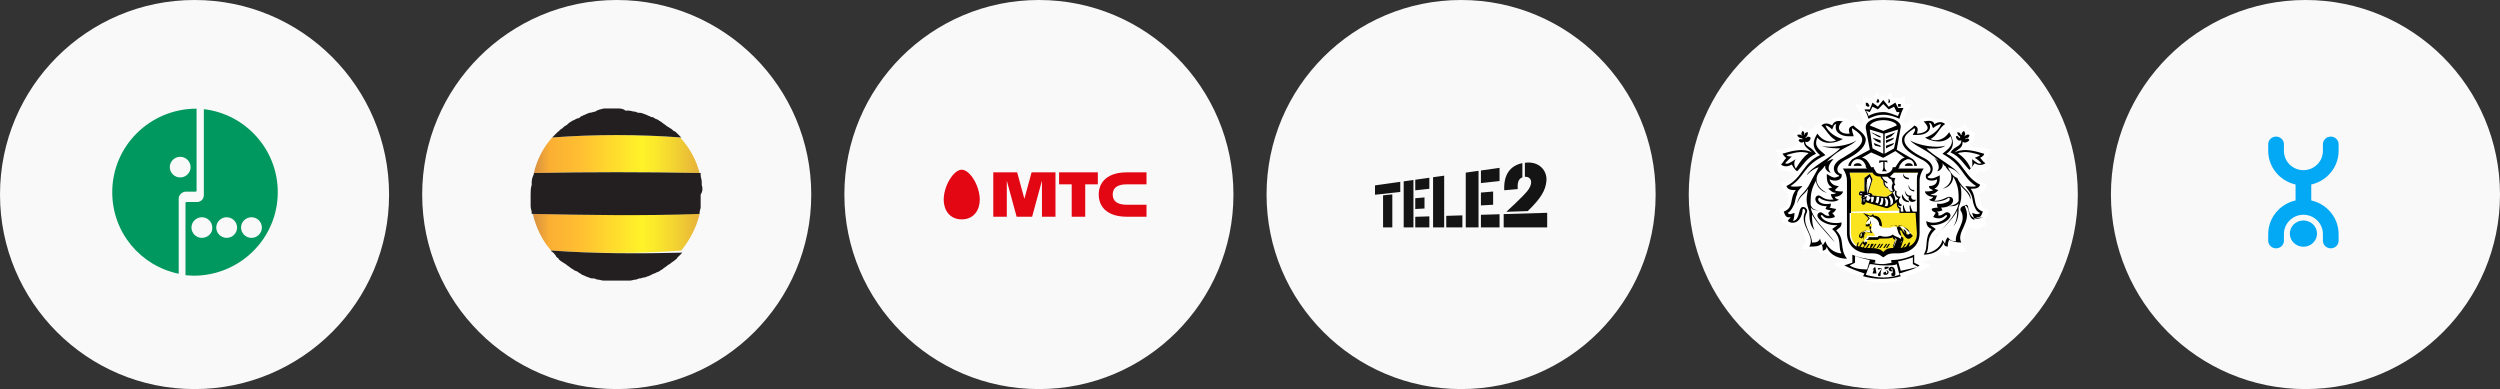<?xml version="1.0" encoding="UTF-8"?> <svg xmlns="http://www.w3.org/2000/svg" width="604" height="94" viewBox="0 0 604 94" fill="none"><rect x="0" y="0" width="604" height="94" fill="#333333" stroke="none"/> <circle cx="47" cy="47" r="47" fill="#F9F9F9"></circle> <path fill-rule="evenodd" clip-rule="evenodd" d="M49.25 47.144V26.37C59.317 27.557 67.108 36.104 67.108 46.432C67.108 57.59 57.999 66.612 46.733 66.612C46.357 66.612 46.014 66.579 45.686 66.548C45.387 66.52 45.101 66.493 44.815 66.493V49.043C44.815 48.925 44.935 48.806 45.055 48.806H47.572C48.531 48.806 49.25 48.094 49.25 47.144ZM46.254 54.979C46.254 56.284 47.332 57.471 48.77 57.471C50.209 57.471 51.407 56.284 51.287 54.979C51.287 53.673 50.209 52.486 48.77 52.486C47.452 52.486 46.254 53.554 46.254 54.979ZM54.763 57.471C53.325 57.471 52.246 56.284 52.246 54.979C52.246 53.554 53.445 52.486 54.763 52.486C56.201 52.486 57.28 53.673 57.28 54.979C57.28 56.284 56.201 57.471 54.763 57.471ZM58.239 54.979C58.239 56.284 59.317 57.471 60.755 57.471C62.194 57.471 63.272 56.284 63.272 54.979C63.272 53.673 62.194 52.486 60.755 52.486C59.437 52.486 58.239 53.554 58.239 54.979Z" fill="#00985F"></path> <path fill-rule="evenodd" clip-rule="evenodd" d="M27.117 46.432C27.117 35.273 36.225 26.252 47.491 26.252V46.076C47.491 46.194 47.371 46.313 47.252 46.313H45.574H44.735C43.896 46.432 43.177 47.144 43.177 47.975V66.137C33.948 64.238 27.117 56.166 27.117 46.432ZM41.019 40.378C41.019 41.684 42.098 42.871 43.536 42.871C44.974 42.871 46.053 41.684 46.053 40.378C46.053 39.072 44.974 37.885 43.536 37.885C42.218 37.885 41.019 38.953 41.019 40.378Z" fill="#00985F"></path> <circle cx="149" cy="47" r="47" fill="#F9F9F9"></circle> <path fill-rule="evenodd" clip-rule="evenodd" d="M128.72 51.68C129.5 55.06 131.06 58.18 133.14 60.52C143.28 61.3 154.98 61.3 164.6 60.52C166.68 57.92 168.24 55.06 169.02 51.68C155.5 51.94 142.24 51.94 128.72 51.68Z" fill="url(#paint0_linear)"></path> <path fill-rule="evenodd" clip-rule="evenodd" d="M169.02 41.8C168.24 38.68 166.68 35.82 164.34 33.22C154.46 32.44 143.54 32.44 133.4 33.22C131.32 35.56 129.76 38.42 128.98 41.8C142.5 41.54 155.5 41.54 169.02 41.8Z" fill="url(#paint1_linear)"></path> <path d="M164.6 33.22L164.34 32.96C164.08 32.7 163.82 32.44 163.56 32.18C163.3 31.92 163.04 31.66 162.78 31.66C162.52 31.4 162.26 31.14 161.74 30.88C161.48 30.62 161.22 30.62 160.96 30.36C160.7 30.1 160.18 29.84 159.92 29.58C159.66 29.32 159.4 29.32 159.14 29.06C158.88 28.8 158.36 28.8 158.1 28.54C157.84 28.28 157.58 28.28 157.32 28.28C157.06 28.02 156.54 28.02 156.28 27.76C156.02 27.76 155.76 27.5 155.5 27.5C154.98 27.24 154.72 27.24 154.2 27.24C153.94 27.24 153.68 26.98 153.42 26.98C152.9 26.98 152.38 26.72 151.86 26.72C151.6 26.72 151.34 26.72 151.08 26.72C150.56 26.2 149.78 26.2 149 26.2C148.22 26.2 147.44 26.2 146.92 26.2C146.66 26.2 146.4 26.2 146.14 26.2C145.62 26.2 145.1 26.46 144.84 26.46C144.32 26.72 144.06 26.72 143.8 26.98C143.28 26.98 143.02 27.24 142.5 27.24C142.24 27.24 141.98 27.5 141.72 27.5C141.46 27.76 140.94 27.76 140.68 28.02C140.42 28.02 140.16 28.28 139.9 28.54C139.38 28.54 139.12 28.8 138.6 29.06C138.34 29.06 138.08 29.32 138.08 29.32C137.56 29.58 137.3 29.84 137.04 30.1C136.78 30.36 136.52 30.36 136.26 30.62C136 30.88 135.74 31.14 135.22 31.4C135.22 31.66 134.96 31.66 134.7 31.92C134.44 32.18 134.18 32.44 133.66 32.96L133.4 33.22C143.54 32.44 154.46 32.44 164.6 33.22Z" fill="#231F20"></path> <path d="M133.14 60.52C133.14 60.78 133.4 60.78 133.66 61.04C133.92 61.3 134.18 61.56 134.44 62.08C134.7 62.34 134.96 62.34 134.96 62.6C135.22 62.86 135.48 63.12 136 63.38C136.26 63.64 136.52 63.64 136.78 63.9C137.04 64.16 137.56 64.42 137.82 64.68C138.08 64.94 138.34 64.94 138.6 65.2C138.86 65.46 139.38 65.46 139.64 65.72C139.9 65.98 140.16 65.98 140.42 66.24C140.68 66.5 141.2 66.5 141.46 66.76C141.72 66.76 141.98 67.02 142.24 67.02C142.76 67.28 143.02 67.28 143.54 67.28C143.8 67.28 144.06 67.54 144.32 67.54C144.84 67.54 145.36 67.8 145.88 67.8C146.14 67.8 146.4 67.8 146.66 67.8C147.44 67.8 148.22 67.8 149 67.8C149.78 67.8 150.56 67.8 151.34 67.8C151.6 67.8 151.86 67.8 152.12 67.8C152.64 67.8 153.16 67.54 153.68 67.54C153.94 67.54 154.2 67.28 154.46 67.28C154.98 67.28 155.24 67.02 155.76 67.02C156.02 67.02 156.28 66.76 156.54 66.76C157.06 66.5 157.32 66.5 157.58 66.24C157.84 66.24 158.1 65.98 158.36 65.98C158.62 65.72 159.14 65.72 159.4 65.46C159.66 65.2 159.92 65.2 160.18 64.94C160.44 64.68 160.96 64.42 161.22 64.16C161.48 63.9 161.74 63.9 162 63.64C162.26 63.38 162.78 63.12 163.04 62.86C163.3 62.6 163.56 62.6 163.56 62.34C163.82 62.08 164.34 61.56 164.6 61.3L164.86 61.04C154.98 61.3 143.54 61.3 133.14 60.52Z" fill="#231F20"></path> <path d="M169.54 44.66C169.54 44.4 169.54 44.14 169.54 43.88C169.54 43.36 169.28 42.84 169.28 42.32C169.28 42.06 169.28 42.06 169.28 41.8C155.5 41.54 142.5 41.54 128.98 41.8V42.06C128.72 42.58 128.46 43.36 128.46 43.88C128.46 44.14 128.46 44.4 128.46 44.66C128.2 45.44 128.2 46.22 128.2 47C128.2 47.78 128.2 48.56 128.2 49.34C128.2 49.6 128.2 49.86 128.2 49.86C128.2 50.38 128.46 50.9 128.46 51.42C128.46 51.42 128.46 51.42 128.46 51.68C141.72 51.94 155.24 52.2 169.02 51.68V51.42C169.02 50.9 169.28 50.38 169.28 50.12C169.28 49.86 169.28 49.6 169.28 49.34C169.28 48.56 169.28 47.78 169.28 47C169.8 46.22 169.8 45.44 169.54 44.66Z" fill="#231F20"></path> <circle cx="251" cy="47" r="47" fill="#F9F9F9"></circle> <path fill-rule="evenodd" clip-rule="evenodd" d="M232.355 41C231.446 41 230.368 41.86 229.479 43.306C228.553 44.803 228 46.657 228 48.266C228 50.623 229.344 52.999 232.356 52.999C235.364 52.999 236.711 50.623 236.711 48.266C236.711 46.657 236.159 44.803 235.236 43.306C234.339 41.86 233.261 41 232.355 41ZM255.874 44.536H258.923V52.357H262.19V44.536H265.237V41.642H255.874V44.535V44.536ZM272.206 44.536H276.997V41.642H272.206C267.805 41.642 265.454 43.796 265.454 46.999C265.454 50.203 267.805 52.357 272.206 52.357H276.997V49.464H272.206C270.169 49.464 268.83 48.747 268.83 47C268.83 45.252 270.169 44.536 272.206 44.536ZM249.23 41.642L247.489 48.037L245.748 41.642H239.978V52.357H243.243V43.642L245.616 52.357H249.362L251.736 43.637V52.357H255.003V41.642H249.23Z" fill="#E30613"></path> <circle cx="353" cy="47" r="47" fill="#F9F9F9"></circle> <path fill-rule="evenodd" clip-rule="evenodd" d="M372.383 40.405C371.407 39.483 369.975 39.105 368.41 39.33V42.709C369.044 42.673 369.558 42.909 369.786 43.382C370.148 44.129 369.775 45.249 368.895 46.288C367.538 47.889 363.928 51.168 363.928 51.168L369.11 50.998C372.277 47.904 373.414 46.027 373.618 43.683C373.725 42.444 373.275 41.249 372.383 40.405ZM357.791 44.234V41.188L362.292 40.555V43.739L357.791 44.234ZM354.126 41.703V54.947H357.215V41.269L354.126 41.703ZM341.927 45.982V43.421L345.329 42.943V45.608L341.927 45.982ZM339.132 43.814V54.947H341.488V43.483L339.132 43.814ZM332.2 47.052V44.788L338.307 43.93V46.38L332.2 47.052ZM334.149 54.947V47.19L336.385 46.961V54.947H334.149ZM341.927 47.889V50.496L344.16 50.374V47.696L341.927 47.889ZM341.927 54.947V52.376L345.329 52.273V54.947H341.927ZM357.791 46.525V49.628L360.741 49.467V46.273L357.791 46.525ZM357.791 54.947V51.896L362.292 51.76V54.947H357.791ZM346.229 42.817V54.947H348.912V42.439L346.229 42.817ZM349.413 54.947V52.15L353.309 52.032V54.947H349.413ZM373.8 51.412V54.947L363.29 51.728L373.8 51.412ZM363.289 51.728L373.8 54.947H363.291L363.289 51.728ZM363.289 51.728L363.29 51.728L363.289 51.728V51.728ZM373.8 54.947L373.8 54.947V54.947H373.8ZM363.426 45.968C363.253 42.302 364.752 40.056 367.806 39.406L367.807 42.847C367.167 43.117 366.533 43.608 366.682 45.679L363.426 45.968Z" fill="#141414"></path> <circle cx="455" cy="47" r="47" fill="#F9F9F9"></circle> <path d="M443.625 55.675C444.275 55.025 444.925 55.025 444.925 53.725C443.95 54.05 441.025 54.05 440.05 52.425C439.725 52.1 440.05 51.775 440.375 52.1C441.025 53.075 442.65 52.75 443.3 52.425C443.3 52.1 442.975 51.775 442.65 51.45C442.975 51.45 443.3 51.125 443.625 50.475C443.3 50.475 442 50.15 442 50.15C442.325 49.825 442.325 49.825 442.325 49.175C441.025 49.5 439.725 49.175 439.4 48.525C439.075 48.2 439.4 47.875 439.725 47.875C440.375 48.525 443.3 49.5 444.275 48.2C443.95 48.2 443.3 47.875 443.3 47.55C444.275 47.55 445.25 46.9 445.25 46.25C444.6 46.25 443.625 46.25 443.3 45.925C443.625 45.6 443.95 45.6 444.275 44.95C442.325 44.95 442.325 43.325 442.325 43.325C443.625 43.975 445.575 43.65 445.25 42.025C444.275 42.025 443.3 40.4 445.9 38.775C448.5 37.475 451.1 35.85 451.1 33.575C450.45 31.95 448.175 30.975 447.85 30.325C446.55 30.65 446.55 31.3 446.875 32.275C446.875 32.275 444.6 32.6 444.275 30.975C444.275 30.325 444.6 29.675 445.25 29.35C444.925 29.35 443.3 28.7 442.65 30.325C441.675 29.675 440.7 29.675 440.05 30.325C441.025 30.975 442 33.25 443.625 33.9C442.325 34.55 440.375 34.225 439.075 32.275C438.1 33.9 437.45 35.525 439.725 37.475C435.5 39.425 435.5 43 431.6 44.95C431.925 45.925 432.9 45.925 433.875 45.925C432.25 47.875 433.55 50.15 430.95 51.125C431.275 52.1 431.6 52.75 432.575 52.425C432.575 52.75 432.25 52.75 431.925 53.4C433.225 54.375 435.175 53.725 435.5 50.8C435.5 50.15 436.15 50.475 436.15 51.125C434.525 54.375 438.75 56.975 437.125 59.575C438.425 59.575 439.4 59.575 440.05 58.925C440.375 59.575 440.375 59.9 440.375 60.55C441.025 60.55 441.35 59.9 441.35 59.575C441.675 60.875 443.3 62.5 446.225 62.5C444.275 59.9 445.9 57.95 443.625 55.675ZM441.025 58.275L440.375 59.25C440.05 58.6 439.725 57.95 439.725 57.625C439.4 58.6 438.425 58.6 437.775 58.6C437.775 56.325 435.175 54.05 436.475 51.45C436.8 50.8 436.475 50.475 436.15 50.15C434.2 49.175 435.175 53.075 433.225 53.4C433.55 52.425 433.55 51.45 433.55 51.45C433.225 51.45 432.25 52.1 431.925 51.45C432.9 50.8 433.225 49.825 433.55 49.175C433.875 47.875 433.875 47.55 434.2 46.9C434.2 46.25 434.525 45.925 435.5 44.95C435.175 44.95 433.225 45.275 432.575 44.95C436.475 42.675 435.5 40.075 441.025 37.475C439.725 36.175 438.1 35.525 439.075 33.25C440.7 35.2 443.625 34.55 445.25 33.575C443.625 33.25 441.675 31.95 441.35 30.325C442 30.325 442.65 30.975 443.3 31.3C443.625 30.65 443.625 30 444.275 30C442.975 31.95 444.925 32.925 446.55 32.925C446.875 32.925 447.85 32.925 447.85 32.925C447.85 32.275 447.2 31.3 447.525 30.975C448.175 31.3 448.5 31.625 448.825 31.95C452.075 34.55 447.2 36.825 445.25 38.125C442 39.75 442.975 42.025 444.275 42.35C444.275 42.675 444.275 42.675 443.95 42.675C442.975 43.325 442 42.35 441.35 42.025C441.35 43.325 441.35 44.625 442.65 45.275L441.675 45.6C442.65 46.25 442.65 46.575 443.625 46.575C443.625 46.9 442.975 46.9 442.325 46.9C442.325 47.225 442.65 47.875 442.975 48.2C440.7 48.525 440.05 47.225 439.4 47.225C438.1 47.225 438.1 49.825 441.35 49.825L441.025 50.475C441.025 50.475 441.675 50.8 442.325 50.8C442 51.125 441.675 51.45 441.675 51.45L442.325 51.775C440.7 52.425 440.375 50.8 439.4 51.45C438.1 52.425 441.025 54.7 443.95 54.375C443.625 54.7 442.975 55.025 442.65 55.35C445.25 57.625 443.95 59.9 444.925 61.2C442.975 61.2 441.35 59.575 441.025 58.275ZM437.45 50.15C438.1 50.8 438.425 50.8 439.725 50.8C438.425 50.8 437.775 50.475 437.45 49.5C437.45 49.175 437.45 48.525 437.45 48.2C437.45 46.9 437.775 45.275 438.75 43.65C438.75 44.625 439.725 46.25 441.35 46.575C439.4 45.6 438.425 43.975 439.075 42.35C439.4 41.7 439.725 41.375 440.375 40.725C440.7 40.4 440.7 40.075 441.025 40.075C440.7 40.725 441.675 41.7 442.325 41.7C442 41.375 441.025 40.4 442.975 38.45C442.325 38.45 442 38.775 441.35 39.1C444.6 35.525 447.2 35.525 448.5 33.9C446.875 35.2 442 35.85 440.05 35.2C441.35 35.85 443.95 35.85 444.6 35.85C442.325 38.125 437.45 40.4 436.475 42.35C437.775 41.05 438.425 40.725 439.4 40.4C438.75 41.7 438.1 42.675 437.45 43.975C436.15 46.9 434.525 46.9 434.2 49.175C434.85 47.225 436.15 46.9 436.8 45.6C436.8 46.25 436.475 47.225 436.475 48.2C436.475 49.175 436.8 50.15 437.125 51.125C437.125 52.425 437.125 54.375 438.425 55.675C437.775 54.375 437.45 52.75 437.775 51.775C438.75 53.725 441.675 56.65 443.3 58.6C441.675 56 438.1 53.4 437.45 50.15ZM470.6 40.4C471.575 40.725 472.55 41.05 473.525 42.35C472.55 40.4 467.675 38.125 465.4 35.85C466.05 35.85 468.975 36.175 469.95 35.2C468 35.85 463.45 35.2 461.5 33.9C462.8 35.525 465.4 35.85 468.65 39.1C468.325 38.775 467.675 38.45 467.35 38.45C468.975 40.4 468.325 41.375 468 41.7C468.65 41.7 469.625 40.725 469.3 39.75C469.625 40.075 469.625 40.4 469.95 40.4C470.275 41.05 470.925 41.7 471.25 42.025C471.9 43.65 470.925 45.275 469.3 45.925C471.25 45.6 471.9 43.975 471.9 43C472.875 44.625 473.2 46.25 473.2 47.55C473.2 48.2 473.2 48.525 473.2 48.85C472.875 49.825 472.225 49.825 470.925 50.15C471.9 50.15 472.55 50.15 473.2 49.5C472.55 52.75 468.975 55.675 467.35 57.95C468.65 56 471.9 53.4 472.875 51.125C472.875 51.775 472.875 53.725 471.9 55.025C473.2 53.725 473.2 51.775 473.2 50.475C473.525 49.5 473.85 48.85 473.85 47.55C473.85 46.575 473.85 45.6 473.525 44.95C474.5 46.25 475.475 46.575 476.125 48.525C476.125 46.25 474.175 46.25 472.875 43.325C471.9 42.675 471.25 41.7 470.6 40.4ZM476.125 45.6C477.1 45.6 478.075 45.6 478.4 44.625C474.5 42.675 474.5 39.1 470.275 37.15C472.55 35.525 471.9 33.575 470.925 31.95C469.625 33.9 467.675 34.225 466.375 33.575C468 32.925 468.65 30.65 469.95 30C469.3 29.35 468.325 29.35 467.35 30C467.025 28.7 465.075 29.35 464.75 29.35C465.075 29.675 465.725 30.325 465.725 30.975C465.4 32.275 463.125 32.275 463.125 32.275C463.45 31.3 463.45 30.65 462.475 30.325C462.15 30.975 459.55 32.275 459.55 33.575C459.225 35.85 462.15 37.475 464.75 38.775C467.35 40.4 466.375 42.025 465.4 42.025C464.75 43.65 466.7 43.975 468 43.325C468 43.65 468 44.95 466.05 44.95C466.05 45.6 466.375 45.6 467.025 45.925C466.7 46.25 465.725 46.25 465.075 46.25C465.075 46.9 466.05 47.55 467.025 47.55C467.025 47.875 466.375 48.2 466.05 48.2C467.025 49.175 469.95 48.525 470.6 47.875C470.925 47.55 471.25 47.875 470.925 48.525C470.6 48.85 468.975 49.5 468 49.175C468 49.825 468 50.15 468.325 50.15C468.325 50.15 467.025 50.15 466.7 50.475C466.7 51.125 467.35 51.125 467.675 51.45C467.35 51.775 467.35 52.1 467.025 52.425C467.675 52.75 468.975 53.075 469.95 52.1C470.275 51.775 470.6 52.1 470.275 52.425C468.975 54.05 466.375 54.05 465.4 53.4C465.4 54.7 466.05 55.025 466.7 55.35C464.75 57.625 466.05 59.575 464.75 61.525C467.35 61.525 468.975 60.225 469.625 58.6C469.625 58.925 469.95 59.575 470.6 59.575C470.6 58.925 470.6 58.6 470.925 57.95C471.575 58.275 472.55 58.6 473.85 58.6C472.55 56 476.45 53.725 474.825 50.15C474.5 49.5 475.15 49.175 475.475 49.825C475.8 52.75 477.425 53.4 479.05 52.425C477.75 52.75 477.75 52.75 477.425 52.425C478.4 52.75 478.725 52.1 479.05 51.125C476.45 50.15 477.75 47.875 476.125 45.6ZM476.45 51.45C476.45 51.45 476.775 52.425 477.1 53.075C475.15 53.075 476.125 48.85 474.175 49.825C473.525 50.15 473.525 50.8 473.85 51.125C475.15 53.725 472.225 56 472.55 58.275C471.9 58.275 471.25 58.275 470.6 57.3C470.275 57.625 469.95 58.275 469.95 58.925L468.975 57.95C468.65 59.575 467.025 60.875 465.075 61.2C466.05 59.575 464.75 57.625 467.35 55.35C467.025 55.025 466.375 54.7 466.05 54.375C468.975 54.7 471.9 52.425 470.6 51.45C469.625 50.8 469.3 52.1 468 52.1L468.325 51.45C468.325 51.45 468 51.125 467.675 50.8C468.325 50.8 468.975 50.475 468.975 50.475L468.65 49.825C471.9 49.825 472.225 47.225 470.6 47.225C469.95 47.225 468.975 48.2 467.025 48.2C467.35 47.875 467.35 47.55 467.675 46.9C467.025 46.9 466.7 46.9 466.05 46.575C467.025 46.575 467.35 46.25 468 45.6L467.025 45.275C468.325 44.625 468.325 43.325 468.325 42.025C467.675 42.35 466.7 43 465.725 42.675C465.4 42.675 465.4 42.35 465.4 42.35C467.025 42.025 468 39.75 464.75 38.125C462.8 37.15 457.6 34.55 461.175 31.95C461.5 31.625 462.15 31.3 462.475 30.975C463.125 31.3 462.15 32.275 462.15 32.6C462.15 32.6 463.125 32.6 463.45 32.6C465.075 32.6 467.025 31.625 466.05 29.675C466.7 29.675 466.7 30.325 467.025 30.975C467.35 30.65 468.325 30 468.975 30C468.325 31.625 466.375 32.925 465.075 33.25C466.7 34.225 469.625 34.875 471.25 32.925C472.225 34.875 470.925 35.85 469.3 37.15C474.5 40.075 473.85 42.675 477.425 44.95C477.1 45.275 474.825 44.95 474.825 44.95C475.475 45.925 476.125 46.575 476.125 46.9C476.45 47.225 476.45 47.875 476.775 49.175C477.1 50.15 477.425 51.125 478.4 51.45C477.75 52.1 476.775 51.45 476.45 51.45ZM449.8 57.625L450.45 56.975V56.65C450.45 56.325 450.45 56.325 450.45 56.325L450.775 56H451.1L452.4 56.325H451.1C450.775 56.325 450.775 56.325 450.45 56.65V56.975L450.125 57.95C450.125 58.275 449.8 58.6 450.125 58.925L450.45 59.25L449.8 60.225H450.125L450.45 59.575C450.45 59.575 451.1 58.925 451.1 58.6L450.775 58.275V57.95C450.775 57.95 450.775 57.95 451.1 57.95H453.05C453.05 57.95 453.375 57.95 453.7 57.95C454.025 57.625 454.025 57.625 454.35 57.625H455C455.975 57.625 456.95 57.625 457.275 57.3C457.275 57.625 457.6 57.95 457.925 57.95V58.275L457.275 60.225H458.575L459.225 58.6C459.225 58.6 459.225 58.275 459.55 58.275L458.25 59.9H459.225L459.875 57.95C459.875 57.625 459.875 57.3 459.55 57.3C459.225 56.975 459.225 56 458.9 55.675H459.225C459.55 55.675 459.55 56.325 459.875 56.65C460.525 57.625 461.175 58.275 462.15 56.975L461.825 56.65L461.5 56.325C461.5 56.325 460.525 55.35 460.2 55.025C459.875 54.375 458.9 54.375 458.575 54.7C457.6 54.05 456.625 54.7 456.3 54.7H454.675H454.35H454.675C454.675 53.4 454.025 52.425 452.725 52.1C452.725 52.1 452.725 51.775 452.4 51.775L452.075 52.1H451.75L450.125 51.775L451.425 53.075L450.775 54.05V54.375V54.7H451.1H451.425H452.075C452.075 55.025 452.075 55.35 451.75 55.675H450.775C450.45 55.675 450.45 55.675 450.45 55.675L449.475 56.325C449.15 56.65 449.15 56.975 449.15 57.3L449.8 57.625ZM458.25 57.95L457.6 59.575H457.275L457.925 57.95C457.925 57.625 457.925 57.625 457.6 57.3C457.925 57.625 458.25 57.625 458.25 57.95ZM451.425 54.05C451.1 54.375 451.1 54.375 450.775 54.05V53.725L451.75 52.75L451.1 52.1L452.075 52.425L452.4 52.1V52.425C452.725 52.425 454.025 53.075 454.025 54.375C454.025 54.375 454.35 54.7 454.675 54.7H456.3C456.625 54.7 457.275 54.05 458.25 54.7C458.575 54.7 458.9 54.7 459.225 54.7C460.2 54.7 460.525 55.35 461.175 55.675C461.5 56 461.825 56.65 461.825 56.65C461.5 56.975 461.5 56.975 461.175 56.975C460.85 56.975 460.85 56.65 460.85 56.325C460.85 56 460.2 55.675 460.2 55.675C460.2 56 460.525 56.325 460.525 56.65C459.875 56 459.55 55.025 459.225 55.025C458.9 55.025 458.9 55.025 458.575 55.35C458.9 56 458.9 56.65 459.225 56.975C459.55 57.3 459.55 57.3 459.55 57.3C459.875 57.3 459.55 57.625 459.55 57.95L459.225 59.575H458.9L459.225 57.95C459.225 57.3 457.925 57.3 457.275 56.65C456.625 57.3 455 57.3 454.35 56.975C454.025 56.975 453.7 56.975 453.7 57.3H453.375L451.75 56.975C451.425 56.975 451.425 56.975 451.425 57.3L450.775 57.95V58.275C450.775 58.6 450.45 58.6 450.45 58.6L450.125 58.275C450.125 58.275 450.125 57.95 450.125 57.625L450.45 56.65C450.45 56.65 450.45 56.325 450.775 56.325H452.4L451.75 55.35C451.425 54.7 452.075 53.725 451.75 53.075C452.4 54.375 451.75 54.05 451.425 54.05ZM449.8 56.325L450.45 55.675C450.45 55.675 450.775 55.35 450.775 55.675H451.75C451.75 56 452.075 56.325 452.075 56.325L450.775 56H450.45L449.8 56.325V56.65V56.975L449.475 57.3V56.975C449.475 56.65 449.475 56.325 449.8 56.325ZM453.05 35.2C453.375 35.2 454.35 35.525 454.35 35.525V35.2L452.725 34.55C452.725 34.55 452.725 34.875 453.05 35.2ZM454.35 34.55V33.9L452.4 33.25C452.4 33.25 452.725 33.575 453.05 33.9C453.375 34.225 454.35 34.55 454.35 34.55ZM454.35 33.25V32.925L452.075 31.95C452.075 31.95 452.4 32.275 453.05 32.6C453.375 32.925 454.35 33.25 454.35 33.25ZM460.2 40.075H462.15C462.15 39.75 461.825 39.425 461.175 39.425C460.525 39.425 460.2 39.75 460.2 40.075ZM457.925 31.95L455.65 32.925V33.575C455.65 33.575 456.3 33.25 456.95 32.925C457.6 32.275 457.925 31.95 457.925 31.95ZM457.6 34.55L455.65 35.2V35.85C455.65 35.85 456.3 35.525 456.95 35.2C457.6 34.875 457.6 34.55 457.6 34.55ZM457.6 33.25L455.65 33.9V34.55C455.65 34.55 456.3 34.225 456.95 33.9C457.6 33.575 457.6 33.25 457.6 33.25ZM448.825 39.425C448.175 39.425 447.85 39.75 447.85 40.075H449.8C449.8 39.75 449.475 39.425 448.825 39.425Z" fill="#DEDFE1"></path> <path d="M459.225 30.65C459.225 29.35 457.275 28.375 455 28.375C452.725 28.375 450.775 29.35 450.775 30.65V30.975L451.75 36.175L447.525 38.45C447.2 38.775 446.55 39.425 446.55 40.075H447.2C447.2 39.425 447.85 38.45 448.825 38.45C449.8 38.45 450.45 39.1 450.775 40.075V40.4L451.1 40.725H445.25C445.9 41.7 446.225 42.675 446.225 43.65V56.325C446.225 59.575 448.825 61.2 451.425 61.2C453.375 61.2 453.7 61.2 455 62.175C456.3 61.2 456.625 61.2 458.575 61.2C461.175 61.2 463.775 59.575 463.775 56.325V43.65C463.775 42.675 464.1 41.7 464.75 40.725H458.575L458.9 40.4V40.075C459.55 39.1 459.875 38.775 460.85 38.45C461.825 38.45 462.475 39.1 462.475 40.075H463.125C463.125 39.425 462.475 38.775 462.15 38.45L458.25 35.85L459.225 30.65ZM451.75 31.3L455 32.275V37.15L452.4 35.85L451.75 31.3ZM452.4 41.7C452.725 42.35 453.375 42.675 454.35 42.675C454.35 43 454.675 43.325 455 43.65C455 44.625 455.325 45.275 456.3 45.6C456.3 45.925 456.625 46.25 457.275 46.575L456.3 47.225C455.975 47.55 455.65 47.55 455.325 47.55L452.4 47.225C452.4 46.9 452.075 46.575 451.425 46.575L452.4 43.325L451.75 42.025L450.45 43V46.25H449.8C449.15 45.925 448.825 47.225 449.475 47.225H449.8V47.55C449.8 47.55 449.475 47.875 449.8 47.875C449.8 48.2 449.8 48.2 449.8 48.525C449.8 48.85 449.475 49.175 450.125 49.5C450.45 49.5 450.775 49.175 450.775 48.85L455.325 50.15C455.975 50.475 456.3 50.15 456.95 49.825L458.25 48.85C458.25 49.5 458.25 50.15 458.9 50.475C458.9 50.475 458.9 51.125 458.9 51.45H447.2V43.65C447.2 43 446.875 42.35 446.875 41.7H452.4ZM457.275 44.3C456.95 44.95 456.95 45.275 457.275 45.925V46.25C456.3 46.25 455.975 44.95 455.975 44.95V45.275C455.65 44.95 455.325 44.3 455.325 43.975C455.65 43.975 455.65 44.3 455.975 44.3V43.975C455.325 43.65 455 43.325 454.675 42.675H455C455.325 42.675 455.65 42.675 455.975 42.675C456.3 43 456.625 43.325 456.95 43.325C456.95 43.65 457.275 43.975 457.275 44.3ZM458.575 47.875C458.575 47.875 458.575 48.2 458.25 48.2L457.925 48.525C457.925 47.875 457.6 46.9 457.275 46.575L457.925 45.925C457.6 46.9 457.925 47.55 458.575 47.875ZM456.3 47.55L456.625 47.225C456.95 47.55 457.6 48.2 457.275 48.85L456.95 49.5C456.95 49.5 456.625 49.5 456.625 49.825C456.95 48.85 456.625 47.875 456.3 47.55ZM455.325 47.875H455.65C456.3 48.2 456.3 49.175 455.975 49.825C455.65 49.825 455.65 49.825 455.325 49.825C455.65 49.175 455.65 48.525 455.325 47.875ZM454.35 47.875H455C455 48.2 455 49.175 454.675 49.5L454.025 49.175C454.35 48.85 454.675 48.2 454.35 47.875ZM453.375 47.55H454.025C454.025 47.875 454.025 48.525 453.7 49.175L453.05 48.85C453.375 48.525 453.375 47.875 453.375 47.55ZM450.775 47.55C450.45 47.55 450.45 47.55 450.45 47.225C451.1 46.9 451.425 47.225 451.425 47.225C451.425 47.225 451.75 47.55 452.075 47.875C451.75 47.875 451.75 48.2 451.425 48.525C450.775 48.525 450.775 47.875 451.1 47.55C451.1 47.55 450.775 47.225 450.775 47.55ZM450.125 48.525H450.45C450.45 48.85 450.45 48.85 450.125 48.525C450.125 48.85 450.125 48.85 450.125 48.525ZM449.475 46.9V46.575C449.8 46.575 449.8 46.9 450.125 46.9C450.45 46.9 449.8 46.9 449.475 46.9ZM450.125 48.2H450.775C450.45 48.525 450.125 48.525 450.125 48.2ZM450.775 47.875C450.45 47.875 450.125 47.875 450.125 47.55C450.45 47.875 450.775 47.875 450.775 47.875ZM451.1 44.625L450.45 46.575L450.775 43.325L451.75 42.675L452.075 43.65L451.1 46.9V44.625C451.1 44.3 451.425 44.3 451.1 44.625ZM451.1 46.9H451.75V47.225L451.1 46.9ZM452.075 47.55H452.725C452.725 47.875 452.725 48.525 452.4 48.85H452.075C452.075 48.2 452.075 47.875 452.075 47.55ZM463.125 56.325C463.125 57.95 462.475 58.925 461.175 59.575L461.5 58.6H461.175L460.525 59.575C459.875 59.9 459.225 59.9 458.575 59.9C456.3 59.9 455.975 59.9 455 60.875C454.35 60.225 453.7 59.9 451.425 59.9C450.775 59.9 450.125 59.9 449.475 59.575L450.125 58.6H449.8L449.15 59.575C449.15 59.575 448.825 59.575 448.825 59.25L449.15 58.6H448.825L448.5 59.575C447.525 58.925 446.875 57.95 446.875 56.325V51.45H462.8L463.125 56.325ZM463.45 41.7C463.125 42.35 463.125 43 463.125 43.65V51.125H462.15C461.825 50.8 461.5 49.5 461.5 49.5C461.175 49.825 461.5 50.8 461.5 51.125H460.525C460.2 50.8 459.875 49.5 459.875 49.5C459.55 49.825 459.875 50.8 459.875 51.125H459.225C459.225 50.475 459.225 50.15 459.225 50.15C458.9 50.15 458.575 49.825 458.575 49.5C458.9 49.825 458.9 49.825 459.225 49.825L459.55 49.5C458.575 49.175 458.575 48.2 459.225 47.55C458.575 47.55 457.925 46.9 458.25 46.25C457.6 45.925 457.275 44.95 457.925 44.3C457.6 43.975 457.6 43.325 457.925 42.675C457.6 42.675 456.95 42.35 456.625 42.35C456.95 42.35 457.275 42.025 457.6 41.7H463.45ZM460.2 38.125C459.225 38.125 458.575 39.425 457.925 40.4H457.275C457.275 41.05 456.625 42.025 455 42.025C454.35 42.025 453.7 42.025 453.375 41.7C453.05 41.375 453.05 41.05 452.725 40.725V40.4H452.075C451.425 39.1 450.775 38.125 449.8 38.125L452.075 36.825L455 38.125L457.925 36.5L460.2 38.125ZM457.6 35.85L455.325 37.15V32.275L458.575 31.3L457.6 35.85ZM455 31.625L451.75 30.325C452.075 29.675 453.375 29.025 455 29.025C456.625 29.025 458.25 29.675 458.25 30.325L455 31.625ZM462.475 46.25V45.925C461.5 45.925 461.175 44.625 461.175 44.625C460.85 45.6 461.825 46.25 462.475 46.25ZM461.175 48.85V48.525C460.2 48.525 459.55 46.9 459.55 46.9C459.225 48.2 460.2 48.85 461.175 48.85ZM461.825 47.225C460.525 47.55 460.2 45.925 460.2 45.925C460.2 46.575 460.525 47.55 461.175 47.55C460.85 48.525 461.825 49.175 462.8 48.525V48.2C462.15 48.525 461.5 47.875 461.825 47.225ZM461.175 43.325V43C459.55 42.675 459.875 41.7 459.875 41.7C459.55 42.675 460.2 43.325 461.175 43.325Z" fill="#DEDFE1"></path> <path d="M451.425 58.925L450.775 59.9H451.1L451.75 58.925H451.425ZM452.075 58.925L451.75 59.9H452.075L452.725 58.925H452.075ZM455.65 58.925L455 59.9H455.325L455.975 58.925H455.65ZM456.3 58.925L455.65 59.9H455.975L456.625 58.925H456.3ZM454.675 58.925L454.025 59.9H454.35L455 58.925H454.675ZM459.55 59.9H459.875L460.525 58.925H460.2L459.55 59.9ZM453.05 58.925L452.4 59.9H452.725L453.375 58.925H453.05ZM454.025 58.925L453.375 59.9H453.7L454.35 58.925H454.025ZM452.075 52.75C452.075 52.75 451.75 53.075 452.075 52.75C452.075 53.075 452.075 53.075 452.075 53.075C452.075 53.075 452.075 53.075 452.075 52.75C452.075 52.75 452.075 53.075 452.075 52.75Z" fill="#DEDFE1"></path> <path d="M455 27.725C456.625 27.725 458.25 28.375 458.9 28.7C458.9 28.7 459.225 27.4 459.875 26.1H458.575L457.925 24.8L456.3 25.775L455 24.15L453.7 25.775L452.4 24.8L451.75 26.425H450.45C451.1 27.4 451.425 28.7 451.425 28.7C452.075 28.375 453.375 27.725 455 27.725ZM451.75 27.075L452.4 25.775L453.7 26.425L455 24.8L456.3 26.1L457.6 25.45L458.25 27.075H458.9C458.9 27.4 458.575 27.725 458.575 28.05C457.6 27.725 456.3 27.075 455 27.075C453.7 27.075 452.4 27.725 451.425 28.05C451.425 27.725 451.1 27.075 450.775 26.75L451.75 27.075ZM456.3 24.8C456.625 24.8 456.625 24.8 456.625 24.475C456.625 24.15 456.3 23.825 456.3 23.825C456.3 23.825 456.3 24.15 456.3 24.475C455.975 24.8 456.3 24.8 456.3 24.8ZM458.575 25.775C458.9 25.775 458.9 25.775 459.225 25.775C459.225 25.45 459.225 25.125 459.225 25.125H458.575C458.575 25.45 458.575 25.775 458.575 25.775ZM453.7 24.8C454.025 24.8 454.025 24.475 454.025 24.475C454.025 24.15 453.7 23.825 453.7 23.825L453.375 24.475C453.375 24.8 453.375 24.8 453.7 24.8ZM451.425 25.775C451.75 25.775 451.75 25.45 451.425 25.125C451.425 24.8 450.775 24.8 450.775 24.8V25.45C451.1 25.775 451.1 25.775 451.425 25.775ZM478.4 38.125C479.05 37.8 479.375 37.475 479.375 37.15C478.075 36.825 474.825 35.525 472.225 36.825C473.2 35.85 474.175 35.85 474.175 34.225C474.5 34.55 475.15 34.55 475.8 33.9C475.475 32.925 474.825 33.9 474.825 33.575C474.825 33.25 475.8 33.575 475.8 32.6C475.15 32.275 474.825 32.925 474.5 32.925C474.5 32.925 475.15 32.6 474.5 31.625C473.85 31.95 474.5 32.6 474.175 32.6C473.85 32.6 474.175 31.95 473.2 31.95C473.2 32.925 474.175 32.925 473.85 33.25C473.525 33.575 473.525 32.6 472.875 32.925C472.875 33.575 473.525 34.225 474.175 33.9C474.175 35.525 472.55 35.2 471.575 36.825C473.85 37.8 474.825 39.75 476.125 41.05C476.45 40.725 477.425 39.425 477.425 39.425C478.725 40.4 480.025 39.425 480.025 39.425C479.05 39.1 479.05 38.775 478.4 38.125ZM476.45 38.45C476.45 38.775 476.775 40.075 476.125 40.725C475.475 39.1 474.175 37.8 473.2 37.15C472.875 37.15 473.2 36.825 473.85 36.825C475.475 36.5 477.425 37.15 478.4 37.475C478.075 37.8 477.75 37.8 477.1 38.125C477.75 38.45 478.4 39.1 478.725 39.425C478.075 39.75 477.75 39.1 476.45 38.45Z" fill="#DEDFE1"></path> <path d="M454.675 64.775H453.7V65.1H454.025L454.675 64.775C454.35 65.425 453.7 66.075 453.7 66.4C453.7 66.725 454.025 66.725 454.025 66.725C454.35 66.725 454.35 66.725 454.35 66.4C454.35 65.425 454.675 65.1 454.675 64.775ZM455.325 65.1L456.3 64.775V64.45C455.975 64.45 455.65 64.45 455.325 64.45V65.1C455.65 65.1 455.975 65.425 455.975 65.75C455.975 65.75 455.975 66.075 455.65 66.075C455.65 66.075 455.65 66.075 455.65 65.75C455.65 65.75 455.65 65.425 455.325 65.75C455.325 65.75 455 65.75 455 66.075C455 66.4 455.325 66.4 455.65 66.4C455.975 66.4 456.3 66.075 456.3 65.75C456.3 65.425 455.65 65.1 455.325 65.1ZM456.95 64.45C456.625 64.45 456.3 64.775 456.3 65.1C456.3 65.425 456.95 65.75 457.275 65.425C457.275 65.75 457.275 66.075 457.275 66.075C457.275 66.075 457.275 65.75 456.95 66.075C456.95 66.075 456.95 66.075 456.95 66.4C456.95 66.725 457.275 66.725 457.275 66.725C457.925 66.725 457.925 66.4 457.925 66.075C457.925 65.1 457.6 64.45 456.95 64.45ZM457.275 65.425C456.95 65.425 456.95 65.1 456.95 64.775C457.275 64.775 457.275 65.425 457.275 65.425Z" fill="#DEDFE1"></path> <path d="M453.05 64.45C453.05 64.45 452.725 64.775 452.4 65.1C452.4 65.1 452.4 65.1 452.725 65.1L452.4 66.075H453.375L453.05 64.45ZM462.475 63.475V61.525C461.175 62.175 459.225 62.825 456.95 62.825V63.475C457.275 63.475 457.275 63.475 457.6 63.475C456.625 63.475 455.65 63.8 455 63.8C454.35 63.8 453.375 63.8 452.4 63.475C452.725 63.475 453.05 63.475 453.05 63.475V62.825C450.775 62.5 448.825 62.175 447.525 61.525V63.475L445.575 64.125C446.875 64.775 448.5 65.425 450.45 66.075L450.125 66.725C451.1 67.05 453.05 67.375 454.675 67.375C456.625 67.375 458.25 67.05 459.225 66.725L458.9 66.075C460.85 65.425 462.475 65.1 463.775 64.125L462.475 63.475ZM446.875 64.125L448.175 63.475V61.85C449.15 62.175 450.125 62.5 451.75 62.825L451.1 65.1C449.15 65.1 447.85 64.775 446.875 64.125ZM455 67.05C453.375 67.05 452.075 66.725 450.775 66.4L451.75 63.8C452.4 63.8 453.7 64.125 455 64.125C456.625 64.125 457.925 64.125 458.25 63.8L458.9 66.4C457.925 66.725 456.625 67.05 455 67.05ZM459.225 65.425L458.575 63.15C460.2 62.825 461.175 62.5 462.15 62.175V63.8L463.45 64.45C462.15 64.775 460.85 65.1 459.225 65.425ZM432.9 39.75C432.9 39.75 433.55 41.05 434.2 41.375C435.5 40.075 436.475 38.125 438.75 37.15C437.45 35.2 436.15 35.525 436.15 34.225C436.8 34.55 437.45 33.9 437.45 33.25C436.475 32.6 436.475 33.575 436.15 33.25C436.15 33.25 436.8 32.925 436.8 31.95C435.825 31.95 436.15 32.6 435.825 32.6C435.825 32.6 436.15 31.95 435.5 31.625C434.85 32.6 435.5 32.6 435.5 32.925C435.5 32.925 435.175 32.275 434.2 32.6C434.525 33.575 435.5 33.25 435.5 33.575C435.5 33.9 434.85 33.25 434.525 33.9C434.85 34.55 435.5 34.55 435.825 34.225C435.825 35.525 436.8 35.85 437.775 36.825C435.175 35.525 431.925 36.825 430.625 37.15C430.95 37.475 431.275 38.125 431.6 38.125C430.95 38.775 430.95 39.1 430.3 39.75C430.3 39.75 431.275 40.725 432.9 39.75ZM431.275 39.425C431.6 39.1 432.25 38.45 432.9 37.8C432.25 37.8 431.925 37.8 431.6 37.475C432.575 37.15 434.525 36.5 436.15 36.825C436.8 36.825 437.125 37.15 436.8 37.15C435.825 37.8 434.85 39.1 433.875 40.725C433.225 39.75 433.55 38.775 433.55 38.45C432.25 39.1 431.925 39.75 431.275 39.425Z" fill="#DEDFE1"></path> <path d="M454.025 38.775V39.425C454.35 39.1 455 39.1 455 39.1V40.4C455 40.4 455 41.05 454.675 41.375H455.975C455.325 41.05 455.325 40.4 455.325 40.4V39.1C455.325 39.1 455.975 39.1 455.975 39.425V38.775H454.025Z" fill="#DEDFE1"></path> <path d="M480.35 39.1L480.025 38.775C480.025 38.775 480.025 38.45 479.7 38.45C480.025 38.125 480.025 37.8 480.35 37.8L481 36.175L479.7 35.85C479.375 35.85 479.05 35.85 478.725 35.525C477.75 35.85 476.775 35.525 475.8 35.2C476.125 35.2 476.45 34.875 476.775 34.225L477.1 33.9C477.1 33.9 477.1 33.25 476.775 33.25C476.775 33.25 476.775 32.925 477.1 32.6V31.95L476.125 31.625H475.8C475.8 31.625 475.8 31.3 475.475 30.975L474.825 30L473.85 30.65C473.525 30.65 473.525 30.975 473.2 30.975H472.875C472.875 30.975 472.225 30.975 471.9 30.975L471.25 30.325L470.275 29.35C469.95 28.7 468.975 28.7 467.675 29.025C467.35 28.7 466.7 28.375 465.725 28.375C465.4 28.375 465.075 28.375 465.075 28.375C465.075 28.375 463.775 28.7 462.8 29.35L461.825 28.7C461.175 29.675 460.2 30 460.2 30C460.2 29.675 459.875 29.35 459.875 29.35V29.025C459.875 29.025 460.2 27.725 460.85 26.75L461.825 25.125H460.2C460.2 25.125 460.2 24.8 460.2 24.475V23.175L458.9 23.825C458.9 23.825 458.575 23.825 458.575 24.15L458.25 23.5L457.6 23.825C457.6 23.825 457.6 23.5 457.275 23.175L456.625 22.2L455.975 23.175L455.65 23.5L455 22.85L454.35 23.5C454.35 23.5 454.35 23.175 454.025 23.175L453.375 22.2L452.725 23.5C452.725 23.825 452.4 23.825 452.4 24.15L451.75 23.5V24.15C451.75 24.15 451.425 24.15 451.425 23.825L450.125 23.5V24.8C450.125 25.125 450.125 25.125 450.125 25.45L448.175 25.125L449.15 26.75C449.8 27.725 450.125 29.025 450.125 29.025V29.35C450.125 29.675 450.125 30 449.8 30C449.8 30 448.825 29.675 448.175 28.7L447.2 29.35C446.225 28.7 445.575 28.375 444.275 28.375C443.3 28.375 442.65 28.7 442.325 29.025C441.35 28.7 440.05 29.025 439.4 29.675C439.4 29.675 438.75 30.325 438.425 30.65C438.1 30.975 437.775 31.3 437.775 31.3C437.775 31.3 437.125 31.3 436.475 31.3C436.475 31.3 436.15 30.975 435.825 30.975L434.85 30.325L434.525 31.3C434.525 31.625 434.525 31.625 434.2 31.95H433.875H433.225L433.55 32.925C433.55 33.25 433.55 33.25 433.875 33.575V33.9V34.225L434.2 34.55C433.55 34.875 433.875 35.2 434.2 35.2C433.225 35.525 432.25 35.85 431.275 35.85C430.95 35.85 430.625 36.175 430.3 36.175H429L429.325 36.825L429.65 37.475C429.65 37.8 429.975 38.125 430.3 38.125C430.3 38.125 429.975 38.775 429.65 38.775L429 39.75L429.65 40.4C429.65 40.4 430.3 41.375 431.6 41.375C431.925 41.375 432.25 41.375 432.575 41.375C432.575 41.7 433.225 42.025 433.55 42.35C432.9 43 432.25 43.65 431.275 43.975L430.3 44.3L430.625 45.275C430.95 45.925 431.275 46.575 432.25 46.9C431.925 47.225 431.925 47.875 431.925 48.2C431.6 49.5 431.6 49.825 430.625 50.15L429.975 50.475V51.45C430.3 52.1 430.625 52.75 430.95 53.075L430.3 53.4C430.3 53.4 431.6 54.375 432.9 54.7C432.9 54.7 434.2 54.7 434.525 54.05C434.85 54.7 435.175 55.35 435.5 56C436.15 57.3 436.475 57.95 436.15 58.6L435.175 60.225H437.125C437.775 60.225 438.75 60.225 439.4 59.9V61.2H440.375C440.7 61.2 440.7 61.2 440.7 60.875C441.675 61.85 443.3 62.825 445.575 62.825L442.975 63.8L445.25 65.1C446.55 65.75 447.85 66.4 449.475 66.725L449.15 67.375L450.125 67.7C450.775 67.7 452.725 68.35 455 68.35C457.275 68.35 459.225 67.7 459.875 67.7L460.85 67.375L460.525 66.725C462.15 66.4 463.45 65.75 464.75 65.1L466.7 64.125L464.1 63.15C466.375 63.15 468 62.175 468.975 61.2C468.975 61.2 469.3 61.2 469.3 61.525L470.925 61.85V60.55C471.575 60.55 472.225 60.875 473.2 60.875H475.15L474.175 59.25C473.85 58.6 474.175 57.95 474.825 56.65C475.15 56 475.475 55.35 475.8 54.7C476.125 55.025 476.45 55.025 476.775 55.35C476.775 55.35 477.1 55.35 477.425 55.35C478.075 55.35 478.725 55.025 479.05 54.7L480.025 54.05L479.375 53.4C479.7 53.075 480.025 52.75 480.35 51.775L480.675 50.8L479.7 50.475C478.725 50.15 478.725 49.825 478.4 48.525C478.4 48.2 478.4 47.55 478.075 46.9C479.05 46.575 479.375 45.925 479.7 45.6L480.025 44.625L479.375 44.3C478.4 43.975 477.75 43.325 477.1 42.675C477.425 42.35 477.75 42.025 478.075 41.375C478.4 41.375 478.725 41.375 479.05 41.375C480.025 41.375 481 40.725 481 40.4V39.75L480.35 39.1Z" fill="white"></path> <path d="M447.2 51.125V43.65C447.2 43 446.875 42.35 446.875 41.7H452.725C453.05 42.35 454.025 42.675 455 42.675C455.975 42.675 456.95 42.025 457.6 41.375H463.45C463.125 42.025 463.125 42.675 463.125 43.325V50.8L447.2 51.125ZM455 61.2C454.35 60.55 453.7 60.225 451.425 60.225C448.825 60.225 447.2 58.6 447.2 56.325V51.45H463.125V56.325C463.125 58.925 461.5 60.225 458.9 60.225C456.3 60.225 455.975 60.55 455 61.2Z" fill="#FAE420"></path> <path d="M448.175 62.175V63.8L446.875 64.45C447.85 65.1 449.475 65.425 450.775 65.75L451.425 63.475C449.8 62.825 448.825 62.5 448.175 62.175ZM455 64.125C453.375 64.125 452.075 64.125 451.75 63.8L451.1 66.4C452.4 66.725 453.7 67.05 455.325 67.05C456.625 67.05 458.25 66.725 459.55 66.4L458.25 63.8C457.925 64.125 456.625 64.125 455 64.125Z" fill="white"></path> <path d="M462.15 62.175C461.175 62.5 460.2 62.825 458.575 63.15L459.225 65.425C460.85 65.1 462.15 64.45 463.125 64.125L461.825 63.475L462.15 62.175ZM445.25 38.125C447.525 37.15 452.4 34.55 448.825 31.95C448.5 31.625 447.85 31.3 447.525 30.975C446.875 31.3 447.85 32.275 447.85 32.925C447.85 32.925 446.875 32.925 446.55 32.925C444.925 32.925 442.975 31.95 443.95 30C443.3 30 443.3 30.65 442.975 31.3C442.65 30.975 441.675 30.325 441.025 30.325C441.675 31.95 443.625 33.25 445.25 33.575C443.625 34.55 440.7 35.2 439.075 33.25C438.1 35.525 439.725 36.175 441.025 37.475C435.5 40.075 436.15 42.675 432.575 44.95C433.225 45.275 435.175 44.95 435.5 44.95C434.525 45.925 434.2 46.25 433.875 46.9C433.875 47.225 433.55 47.875 433.55 48.85C433.225 49.825 432.9 50.8 431.925 51.45C432.25 52.1 433.225 51.45 433.55 51.45C433.55 51.45 433.225 52.425 432.9 53.075C434.85 53.075 433.875 48.85 435.825 49.825C436.475 50.15 436.475 50.8 436.15 51.125C434.85 53.725 437.775 56 437.45 58.275C438.1 58.275 438.75 58.275 439.4 57.3C439.725 57.625 440.05 58.275 440.05 58.925L440.7 57.95C441.025 59.575 442.65 60.875 444.6 61.2C443.625 59.575 444.925 57.625 442.325 55.35C442.65 55.025 443.3 54.7 443.625 54.375C441.025 54.7 438.1 52.75 439.4 51.45C440.375 50.8 440.7 52.425 442 52.1L441.675 51.45C441.675 51.45 442 51.125 442.325 51.125C441.675 51.125 441.025 50.8 441.025 50.8L441.35 50.15C438.1 50.15 437.775 47.55 439.4 47.55C440.05 47.55 441.025 48.525 442.975 48.525C442.65 47.875 442.325 47.225 442.325 46.9C442.975 46.9 443.3 46.9 443.95 46.575C442.975 46.575 442.65 46.25 442 45.6L442.975 45.275C441.675 44.625 441.675 43.325 441.675 42.025C442 42.35 442.975 43.325 443.95 43C444.275 43 444.275 42.675 444.275 42.675C442.975 42.025 442 39.75 445.25 38.125ZM442.975 38.45C441.025 40.4 442 41.375 442.325 41.7C441.675 41.7 440.7 40.725 440.7 40.075C440.7 40.075 440.375 40.4 440.05 40.725C439.725 41.375 439.4 42.025 439.075 42.35C438.425 43.975 439.4 45.6 441.025 46.25C439.4 46.25 438.425 44.625 438.425 43.325C437.45 44.95 437.125 46.575 437.125 47.875C437.125 48.2 437.125 48.85 437.125 49.175C437.45 49.825 438.1 50.15 439.4 50.475C438.425 50.475 437.775 50.475 437.125 49.825C437.775 53.075 441.35 56 442.975 58.275C441.675 56.65 438.75 53.725 437.775 51.775C437.775 52.425 437.775 54.375 438.75 55.675C437.45 54.375 437.45 52.425 437.45 51.125C437.125 50.15 436.8 49.5 436.8 48.2C436.8 47.225 436.8 46.25 437.125 45.6C436.15 46.9 434.85 47.225 434.2 49.175C434.2 46.9 436.15 46.9 437.45 43.975C438.1 42.675 438.75 41.7 439.725 40.4C438.425 40.725 437.775 41.05 436.475 42.35C437.45 40.4 442.325 38.125 444.6 35.85C443.95 35.85 441.025 35.85 440.05 35.2C442 35.85 446.875 35.2 448.5 33.9C447.2 35.525 444.6 35.85 441.35 39.1C442 39.1 442.325 38.775 442.975 38.45ZM476.775 48.85C476.45 47.55 476.45 47.225 476.125 46.575C475.8 45.925 475.475 45.6 474.825 44.625C475.15 44.625 477.1 44.95 477.75 44.95C474.175 42.675 474.825 39.75 469.3 37.15C470.925 36.175 472.225 35.2 471.25 32.925C469.3 35.2 466.375 34.55 464.75 33.575C466.375 33.25 468.325 31.95 468.65 30.325C468 30.325 467.35 30.975 466.7 31.3C466.375 30.65 466.375 30 465.725 30C466.7 31.95 464.75 32.925 463.125 32.925C462.8 32.925 461.825 32.925 461.825 32.925C462.15 32.6 462.8 31.625 462.15 31.3C462.15 31.3 461.5 31.625 461.175 31.95C457.925 34.55 462.8 36.825 464.75 38.125C468 39.75 467.025 42.025 465.725 42.35C465.725 42.675 465.725 42.675 466.05 42.675C467.025 43 468 42.35 468.65 42.025C468.65 43.325 468.65 44.625 467.35 45.275L468.325 45.6C467.35 46.25 467.35 46.575 466.375 46.575C466.7 46.9 467.35 46.9 468 46.9C468 47.225 467.675 47.875 467.35 48.2C469.3 48.525 470.275 47.225 470.925 47.225C472.225 47.225 472.225 49.825 468.975 49.825L469.3 50.475C469.3 50.475 468.65 50.8 468 50.8C468 51.125 468.325 51.45 468.325 51.45L468 52.1C469.3 52.425 469.625 50.8 470.6 51.45C471.9 52.425 468.975 54.7 466.05 54.375C466.375 54.7 467.025 55.025 467.35 55.35C465.075 57.625 466.05 59.575 465.075 61.2C467.025 61.2 468.65 59.575 468.975 57.95L469.625 58.925C469.95 58.275 470.275 57.625 470.275 57.3C470.6 58.275 471.575 58.275 472.225 58.275C472.225 56 474.825 53.725 473.525 51.125C473.2 50.475 473.525 50.15 473.85 49.825C475.8 48.85 474.825 52.75 476.775 53.075C476.775 52.425 476.45 51.45 476.45 51.45C476.775 51.45 477.75 52.1 478.4 51.45C477.1 50.8 476.775 49.825 476.775 48.85ZM473.2 45.6C473.2 46.25 473.525 47.225 473.525 48.2C473.525 49.175 473.2 50.15 472.875 51.125C472.875 52.425 472.875 54.375 471.575 55.675C472.55 54.375 472.55 52.75 472.55 51.775C471.575 53.725 468.65 56.65 467.025 58.6C468.325 56.325 471.9 53.4 472.875 50.15C472.225 50.8 471.9 50.8 470.6 50.8C471.9 50.8 472.55 50.475 472.875 49.5C472.875 49.175 472.875 48.525 472.875 48.2C472.875 46.9 472.55 45.275 471.575 43.65C471.575 44.625 470.6 46.25 468.975 46.575C470.6 45.925 471.575 44.3 470.925 42.675C470.6 42.025 470.275 41.7 469.625 41.05C469.3 40.725 469.3 40.4 468.975 40.4C469.3 40.725 468.325 41.7 467.675 41.7C468 41.375 468.65 40.075 467.025 38.45C467.675 38.775 468 39.1 468.325 39.425C465.075 35.85 462.475 35.85 461.175 34.225C463.45 35.2 468 35.85 469.95 35.2C468.65 35.85 466.05 35.85 465.4 35.85C467.675 38.125 472.55 40.4 473.525 42.35C472.225 41.05 471.575 40.725 470.6 40.4C471.25 41.7 471.9 42.675 472.55 43.975C473.85 46.9 475.8 46.9 475.8 49.175C475.15 47.55 473.85 46.9 473.2 45.6Z" fill="white"></path> <path d="M457.6 41.7C456.95 42.35 456.3 42.675 455 42.675C454.675 42.675 454.35 42.675 454.35 42.675C454.35 43 454.675 43.325 455 43.65C455 44.625 455.325 45.275 456.3 45.6C456.3 45.925 456.625 46.25 457.275 46.575L456.3 47.225C455.975 47.55 455.65 47.55 455.325 47.55L452.4 47.225C452.4 46.9 452.075 46.575 451.425 46.575L452.4 43.325L451.75 42.025L450.45 43V46.25H449.8C449.15 45.925 448.825 47.225 449.475 47.225H449.8V47.55C449.8 47.55 449.475 47.875 449.8 47.875C449.8 47.875 449.475 48.2 449.8 48.2C449.8 48.525 449.475 48.85 450.125 49.175C450.45 49.175 450.775 48.85 450.775 48.525L455.325 49.825C455.975 50.15 456.3 49.825 456.95 49.5L458.25 48.85C458.25 49.5 458.25 50.15 458.9 50.475C458.9 50.475 458.9 51.125 458.9 51.45H463.125V43.65C463.125 43 463.45 42.35 463.45 41.7H457.6ZM450.775 54.05C451.1 54.375 451.1 54.375 451.1 54.05H451.425C451.425 54.05 452.4 54.375 452.4 53.725C452.4 54.375 451.75 55.35 452.4 56L453.05 56.975H451.425C451.1 56.975 451.1 56.975 451.1 57.3L450.45 57.95C450.45 58.275 450.45 58.6 450.45 58.6L450.775 58.925L451.1 58.6V58.275L451.425 57.625C451.425 57.3 451.75 57.3 451.75 57.3L453.05 57.625H453.375C453.375 57.3 453.7 57.3 454.025 57.3C454.675 57.3 456.3 57.625 456.95 56.975C457.6 57.95 458.9 57.95 458.9 58.275L458.575 59.9H458.9L459.55 57.95C459.55 57.625 459.55 57.625 459.55 57.3C459.55 57.3 459.55 57.3 459.225 56.975C458.9 56.65 458.9 56 458.575 55.35C458.9 55.025 459.225 55.025 459.225 55.025C459.875 55.025 459.875 56 460.525 56.65C460.525 56.325 460.525 56 460.2 55.675C460.2 55.675 460.85 56 460.85 56.325C460.85 56.65 460.85 56.65 461.175 56.975C461.175 56.975 461.5 56.975 461.825 56.65C461.825 56.65 461.5 56 461.175 55.675C460.525 55.35 460.2 54.7 459.225 54.7C458.9 54.7 458.575 54.7 458.575 55.025C457.6 54.375 456.95 55.025 456.625 55.025H455C454.675 55.025 454.35 54.7 454.35 54.7C454.35 53.075 453.05 52.75 452.725 52.75V52.425H452.075L451.1 52.1L451.75 52.75L450.775 54.05Z" fill="white"></path> <path d="M449.8 56.325C449.475 56.65 449.475 56.65 449.8 56.975V57.3L450.125 56.975V56.65V56.325L450.775 56H451.1L452.4 56.325C452.4 56.325 452.075 56 452.075 55.675H451.1H450.775L449.8 56.325ZM457.275 59.575H457.6L458.25 57.95C457.925 57.95 457.6 57.625 457.6 57.625C457.925 57.625 457.925 57.95 457.925 57.95L457.275 59.575ZM457.6 35.85L458.25 31.3L455 32.275V37.15L457.6 35.85ZM455.65 32.925L457.925 31.95C457.925 31.95 457.6 32.275 456.95 32.6C456.625 32.925 455.65 33.25 455.65 33.25V32.925ZM455.65 33.9L457.6 33.25C457.6 33.25 457.275 33.575 456.95 33.9C456.625 34.225 455.65 34.55 455.65 34.55V33.9ZM455.65 35.2L457.275 34.55C457.275 34.55 457.275 34.875 456.625 35.2L455.65 35.525V35.2ZM452.075 40.075H452.725V40.4C452.725 40.725 453.05 41.05 453.375 41.375C453.7 42.025 454.35 42.025 455 42.025C456.625 42.025 457.275 41.05 457.275 40.4H457.925C458.575 39.425 459.225 38.45 460.2 38.125L457.925 36.5L455 38.125L452.075 36.5L449.8 38.125C450.775 38.125 451.425 39.1 452.075 40.075Z" fill="white"></path> <path d="M454.675 37.15V32.275L451.75 31.3L452.725 36.175L454.675 37.15ZM454.35 35.525C454.35 35.525 453.7 35.2 453.05 34.875C452.725 34.875 452.725 34.55 452.725 34.55L454.35 35.2V35.525ZM454.35 32.925V33.575C454.35 33.575 453.7 33.25 453.05 32.925C452.725 32.275 452.075 31.95 452.075 31.95L454.35 32.925ZM454.35 33.9V34.55C454.35 34.55 453.7 34.225 453.05 33.9C452.725 33.575 452.4 33.25 452.4 33.25L454.35 33.9ZM455 29.025C453.375 29.025 451.75 29.675 451.75 30.325L455 31.625L458.25 30.325C458.25 29.675 456.95 29.025 455 29.025ZM455 27.075C456.3 27.075 457.6 27.4 458.575 28.05C458.575 27.725 458.9 27.075 459.225 26.75L458.25 27.075L457.6 25.775L456.3 26.425L455 25.125L453.7 26.425L452.4 25.775L451.75 27.075H451.1C451.425 27.4 451.425 27.725 451.75 28.375C452.4 27.725 453.7 27.075 455 27.075ZM477.1 37.8C477.425 37.8 477.75 37.475 478.4 37.15C477.425 36.825 475.475 36.175 473.85 36.5C473.2 36.5 472.875 36.825 473.2 36.825C474.175 37.475 475.15 38.775 476.125 40.4C476.775 39.425 476.45 38.45 476.45 38.125C477.75 39.1 478.075 39.425 478.725 39.1C478.4 39.1 477.75 38.45 477.1 37.8ZM433.875 40.725C434.525 39.1 435.825 37.8 436.8 37.15C437.125 37.15 436.8 36.825 436.15 36.825C434.525 36.5 432.575 37.15 431.6 37.475C432.25 37.8 432.575 37.8 432.9 38.125C432.25 38.45 431.6 39.1 431.275 39.425C431.925 39.75 432.25 39.425 433.875 38.45C433.55 38.775 433.225 39.75 433.875 40.725Z" fill="white"></path> <path d="M443.625 55.675C444.275 55.025 444.925 55.025 444.925 53.725C443.95 54.05 441.025 54.05 440.05 52.425C439.725 52.1 440.05 51.775 440.375 52.1C441.025 53.075 442.65 52.75 443.3 52.425C443.3 52.1 442.975 51.775 442.65 51.45C442.975 51.45 443.3 51.125 443.625 50.475C443.3 50.475 442 50.15 442 50.15C442.325 49.825 442.325 49.825 442.325 49.175C441.025 49.5 439.725 49.175 439.4 48.525C439.075 48.2 439.4 47.55 439.725 47.875C440.375 48.525 443.3 49.175 444.275 48.2C443.95 48.2 443.3 47.875 443.3 47.55C444.275 47.55 445.25 46.9 445.25 46.25C444.6 46.25 443.625 46.25 443.3 45.925C443.625 45.6 443.95 45.275 444.275 44.95C442.325 44.95 442 43.325 442 43.325C443.3 43.975 445.25 43.65 444.925 42.025C443.95 42.025 442.975 40.4 445.575 38.775C448.175 37.475 450.775 35.85 450.775 33.575C450.45 31.95 448.175 30.975 447.85 30.325C446.55 30.65 446.55 31.3 446.875 32.275C446.875 32.275 444.6 32.6 444.275 30.975C444.275 30.325 444.6 29.675 445.25 29.35C444.925 29.35 443.3 28.7 442.65 30.325C441.675 29.675 440.7 29.675 440.05 30.325C441.025 30.975 442 33.25 443.625 33.9C442.325 34.55 440.375 34.225 439.075 32.275C438.1 33.9 437.45 35.525 439.725 37.475C435.5 39.425 435.5 43 431.6 44.95C431.925 45.925 432.9 45.925 433.875 45.925C432.25 47.875 433.55 50.15 430.95 51.125C431.275 52.1 431.6 52.75 432.575 52.425C432.575 52.75 432.25 52.75 431.925 53.4C433.225 54.375 435.175 53.725 435.5 50.8C435.5 50.15 436.15 50.475 436.15 51.125C434.525 54.375 438.75 56.975 437.125 59.575C438.425 59.575 439.4 59.575 440.05 58.925C440.375 59.575 440.375 59.9 440.375 60.55C441.025 60.55 441.35 59.9 441.35 59.575C441.675 60.875 443.3 62.5 446.225 62.5C444.275 59.9 445.9 57.95 443.625 55.675ZM441.025 58.275L440.375 59.25C440.05 58.6 439.725 57.95 439.725 57.625C439.4 58.6 438.425 58.6 437.775 58.6C437.775 56.325 435.175 54.05 436.475 51.45C436.8 50.8 436.475 50.475 436.15 50.15C434.2 49.175 435.175 53.075 433.225 53.4C433.55 52.425 433.55 51.45 433.55 51.45C433.225 51.45 432.25 52.1 431.925 51.45C432.9 50.8 433.225 49.825 433.55 49.175C433.875 47.875 433.875 47.55 434.2 46.9C434.2 46.25 434.525 45.925 435.5 44.95C435.175 44.95 433.225 45.275 432.575 44.95C436.15 42.675 435.5 40.075 441.025 37.475C439.725 36.175 438.1 35.525 439.075 33.25C440.7 35.2 443.625 34.55 445.25 33.575C443.625 33.25 441.675 31.95 441.025 30.325C441.675 30.325 442.325 30.975 442.65 31.3C442.975 30.65 442.975 30 443.625 30C442.975 31.95 444.925 32.925 446.55 32.925C446.875 32.925 447.85 32.925 447.85 32.925C447.85 32.6 447.2 31.3 447.525 30.975C447.85 31.3 448.5 31.625 448.825 31.95C452.075 34.55 447.2 36.825 445.25 38.125C442 39.75 442.975 42.025 444.275 42.35C444.275 42.675 444.275 42.675 443.95 42.675C442.975 43.325 442 42.35 441.35 42.025C441.35 43.325 441.35 44.625 442.65 45.275L441.675 45.6C442.65 46.25 442.65 46.575 443.625 46.575C443.3 46.9 442.975 46.9 442.325 46.9C442.325 47.225 442.65 47.875 442.975 48.2C440.7 48.525 440.05 47.225 439.4 47.225C438.1 47.225 438.1 49.825 441.35 49.825L441.025 50.475C441.025 50.475 441.675 50.8 442.325 50.8C442 51.125 441.675 51.45 441.675 51.45L442 52.1C440.7 52.425 440.375 50.8 439.4 51.45C438.1 52.425 441.025 54.7 443.95 54.375C443.625 54.7 442.975 55.025 442.65 55.35C445.25 57.625 443.95 59.9 444.925 61.2C442.975 61.2 441.35 59.575 441.025 58.275ZM437.45 50.15C438.1 50.8 438.425 50.8 439.725 50.8C438.425 50.8 437.775 50.475 437.45 49.5C437.45 49.175 437.45 48.525 437.45 48.2C437.45 46.9 437.775 45.275 438.75 43.65C438.75 44.625 439.725 46.25 441.35 46.575C439.4 45.6 438.425 43.975 439.075 42.35C439.4 41.7 439.725 41.375 440.375 40.725C440.7 40.4 440.7 40.075 441.025 40.075C440.7 40.725 441.675 41.7 442.325 41.7C442 41.375 441.025 40.4 442.975 38.45C442.325 38.45 442 38.775 441.35 39.1C444.6 35.525 447.2 35.525 448.5 33.9C446.875 35.2 442 35.85 440.05 35.2C441.35 35.85 443.95 35.85 444.6 35.85C442.325 38.125 437.45 40.4 436.475 42.35C437.775 41.05 438.425 40.725 439.4 40.4C438.75 41.7 438.1 42.675 437.45 43.975C436.15 46.9 434.525 46.9 434.2 49.175C434.85 47.225 436.15 46.9 436.8 45.6C436.8 46.25 436.475 47.225 436.475 48.2C436.475 49.175 436.8 50.15 437.125 51.125C437.125 52.425 437.125 54.375 438.425 55.675C437.775 54.375 437.775 52.75 437.775 51.775C438.75 53.725 441.675 56.65 443.3 58.6C441.675 56 438.1 53.4 437.45 50.15ZM470.6 40.4C471.575 40.725 472.55 41.05 473.525 42.35C472.55 40.4 467.675 38.125 465.4 35.85C466.05 35.85 468.975 36.175 469.95 35.2C468 35.85 463.45 35.2 461.5 33.9C462.8 35.525 465.4 35.85 468.65 39.1C468.325 38.775 467.675 38.45 467.35 38.125C468.975 40.075 468.325 41.05 468 41.375C468.65 41.375 469.625 40.4 469.3 39.425C469.625 39.75 469.625 40.075 469.95 40.075C470.275 40.725 470.925 41.375 471.25 41.7C471.9 43.325 470.925 44.95 469.3 45.6C471.25 45.275 471.9 43.65 471.9 42.675C472.875 44.3 473.2 45.925 473.2 47.225C473.2 47.55 473.2 48.2 473.2 48.525C472.875 49.175 472.225 49.5 470.925 49.825C471.9 49.825 472.55 49.825 473.2 49.175C472.55 52.425 468.975 55.35 467.35 57.625C468.65 55.675 471.9 53.075 472.875 50.8C472.875 51.45 472.875 53.4 471.9 54.7C473.2 53.4 473.2 51.45 473.2 50.15C473.525 49.175 473.85 48.525 473.85 47.225C473.85 46.25 473.85 45.275 473.525 44.625C474.5 45.925 475.475 46.25 476.125 48.2C476.125 45.925 474.175 45.925 472.875 43C471.9 42.675 471.25 41.7 470.6 40.4ZM476.125 45.6C477.1 45.6 478.075 45.6 478.4 44.625C474.5 42.675 474.5 39.1 470.275 37.15C472.55 35.525 471.9 33.575 470.925 31.95C469.625 33.9 467.675 34.225 466.375 33.575C468 32.925 468.65 30.65 469.95 30C469.3 29.35 468.325 29.35 467.35 30C467.025 28.7 465.075 29.35 464.75 29.35C465.075 29.675 465.725 30.325 465.725 30.975C465.4 32.275 463.125 32.275 463.125 32.275C463.45 31.3 463.45 30.65 462.475 30.325C462.15 30.975 459.55 32.275 459.55 33.575C459.225 35.85 462.15 37.475 464.75 38.775C467.35 40.4 466.375 42.025 465.4 42.025C464.75 43.65 466.7 43.975 468 43.325C468 43.65 468 44.95 466.05 44.95C466.05 45.6 466.375 45.6 467.025 45.925C466.7 46.25 465.725 46.25 465.075 46.25C465.075 46.9 466.05 47.55 467.025 47.55C467.025 47.875 466.375 48.2 466.05 48.2C467.025 49.175 469.95 48.525 470.6 47.875C470.925 47.55 471.25 47.875 470.925 48.525C470.6 48.85 468.975 49.5 468 49.175C468 49.825 468 50.15 468.325 50.15C468.325 50.15 467.025 50.15 466.7 50.475C466.7 51.125 467.35 51.125 467.675 51.45C467.35 51.775 467.35 52.1 467.025 52.425C467.675 52.75 468.975 53.075 469.95 52.1C470.275 51.775 470.6 52.1 470.275 52.425C468.975 54.05 466.375 54.05 465.4 53.4C465.4 54.7 466.05 55.025 466.7 55.35C464.75 57.625 466.05 59.575 464.75 61.525C467.35 61.525 468.975 60.225 469.625 58.6C469.625 59.25 469.95 59.575 470.6 59.575C470.6 58.925 470.6 58.6 470.925 57.95C471.575 58.275 472.55 58.6 473.85 58.6C472.55 56 476.45 53.725 474.825 50.15C474.5 49.5 475.15 49.175 475.475 49.825C475.8 52.75 477.425 53.4 479.05 52.425C477.75 52.75 477.75 52.75 477.425 52.425C478.4 52.75 478.725 52.1 479.05 51.125C476.45 50.15 477.75 47.875 476.125 45.6ZM476.45 51.45C476.45 51.45 476.775 52.425 477.1 53.075C475.15 53.075 476.125 48.85 474.175 49.825C473.525 50.15 473.525 50.8 473.85 51.125C475.15 53.725 472.225 56 472.55 58.275C471.9 58.275 471.25 58.275 470.6 57.3C470.275 57.625 469.95 58.275 469.95 58.925L469.3 57.95C468.975 59.575 467.35 60.875 465.4 61.2C466.375 59.575 465.075 57.625 467.675 55.35C467.35 55.025 466.7 54.7 466.375 54.375C469.3 54.7 472.225 52.425 470.925 51.45C469.95 50.8 469.625 52.1 468.325 52.1V51.45L468 51.125C468.65 51.125 469.3 50.8 469.3 50.8L468.975 50.15C472.225 50.15 472.55 47.55 470.925 47.55C470.275 47.55 469.3 48.525 467.35 48.525C467.675 48.2 467.675 47.875 468 47.225C467.35 47.225 467.025 47.225 466.375 46.9C467.35 46.9 467.675 46.575 468.325 45.925L467.35 45.6C468.65 44.95 468.65 43.65 468.65 42.35C468 42.675 467.025 43.325 466.05 43C465.725 43 465.725 42.675 465.725 42.675C467.025 42.025 468 39.75 464.75 38.125C462.8 37.15 457.925 34.55 461.175 31.95C461.5 31.625 462.15 31.3 462.475 30.975C463.125 31.3 462.15 32.275 462.15 32.6C462.15 32.6 463.125 32.6 463.45 32.6C465.075 32.6 467.025 31.625 466.05 29.675C466.7 29.675 466.7 30.325 467.025 30.975C467.35 30.65 468.325 30 468.975 30C468.325 31.625 466.375 32.925 465.075 33.25C466.7 34.225 469.625 34.875 471.25 32.925C472.225 34.875 470.925 35.85 469.3 37.15C474.5 40.075 473.85 42.675 477.425 44.95C477.1 45.275 474.825 44.95 474.825 44.95C475.475 45.925 476.125 46.575 476.125 46.9C476.45 47.225 476.45 47.875 476.775 49.175C477.1 50.15 477.425 51.125 478.4 51.45C477.75 52.1 476.775 51.45 476.45 51.45ZM449.8 57.625L450.45 56.975V56.65C450.45 56.325 450.45 56.325 450.45 56.325L450.775 56H451.1L452.4 56.325H451.1C450.775 56.325 450.775 56.325 450.45 56.65V56.975L450.125 57.95C450.125 58.275 449.8 58.6 450.125 58.925L450.45 59.25L449.8 60.225H450.125L450.45 59.575C450.45 59.575 451.1 58.925 451.1 58.6L450.775 58.275V57.95C450.775 57.95 450.775 57.95 451.1 57.95H453.05C453.05 57.95 453.375 57.95 453.7 57.95C454.025 57.625 454.025 57.625 454.35 57.625H455C455.975 57.625 456.95 57.625 457.275 57.3C457.275 57.625 457.6 57.95 457.925 57.95V58.275L457.275 60.225H458.575L459.225 58.6C459.225 58.6 459.225 58.275 459.55 58.275L458.25 59.9H459.225L459.875 57.95C459.875 57.625 459.875 57.3 459.55 57.3C459.225 56.975 459.225 56 458.9 55.675H459.225C459.55 55.675 459.55 56.325 459.875 56.65C460.525 57.625 461.175 58.275 462.15 56.975L461.825 56.65L461.5 56.325C461.5 56.325 460.525 55.35 460.2 55.025C459.875 54.375 458.9 54.375 458.575 54.7C457.6 54.05 456.625 54.7 456.3 54.7H454.675H454.35H454.675C454.675 53.075 454.025 52.1 452.725 52.1C452.725 52.1 452.725 51.775 452.4 51.775L452.075 52.1H451.75L450.125 51.45L451.425 52.75L450.775 53.725V54.05V54.7H451.1H451.425H452.075C452.075 55.025 452.075 55.35 451.75 55.675H450.775C450.45 55.675 450.45 55.675 450.45 55.675L449.475 56.325C449.15 56.65 449.15 56.975 449.15 57.3L449.8 57.625ZM458.25 57.95L457.6 59.575H457.275L457.925 57.95C457.925 57.625 457.925 57.625 457.6 57.3C457.925 57.625 458.25 57.625 458.25 57.95ZM451.425 54.05C451.1 54.375 451.1 54.375 450.775 54.05V53.725L451.75 52.75L451.1 52.1L452.075 52.425L452.4 52.1V52.425C452.725 52.425 454.025 53.075 454.025 54.375C454.025 54.375 454.35 54.7 454.675 54.7H456.3C456.625 54.7 457.275 54.05 458.25 54.7C458.575 54.7 458.9 54.375 458.9 54.375C459.875 54.375 460.2 55.025 460.85 55.35C461.175 55.675 461.5 56.325 461.5 56.325C461.175 56.65 461.175 56.65 460.85 56.65C460.525 56.65 460.525 56.325 460.525 56C460.525 55.675 459.875 55.35 459.875 55.35C459.875 55.675 460.2 56 460.2 56.325C459.55 55.675 459.225 54.7 458.9 54.7C458.575 54.7 458.575 54.7 458.25 55.025C458.575 55.675 458.575 56.325 458.9 56.65C459.225 56.975 459.225 56.975 459.225 56.975C459.55 56.975 459.225 57.3 459.225 57.625L458.9 59.25L459.225 57.95C459.225 57.3 457.925 57.3 457.275 56.65C456.625 57.3 455 57.3 454.35 56.975C454.025 56.975 453.7 56.975 453.7 57.3H453.375H451.75C451.425 57.3 451.425 57.3 451.425 57.625L450.775 57.95V58.275C450.775 58.6 450.45 58.6 450.45 58.6L450.125 58.275C450.125 58.275 450.125 57.95 450.125 57.625L450.45 56.65C450.45 56.65 450.45 56.325 450.775 56.325H452.4L451.75 55.35C451.425 54.7 452.075 53.725 451.75 53.075C452.4 54.375 451.75 54.05 451.425 54.05ZM449.8 56.325L450.45 55.675C450.45 55.675 450.775 55.35 450.775 55.675H451.75C451.75 56 452.075 56.325 452.075 56.325L450.775 56C450.45 56 450.45 56 450.45 56L449.8 56.325V56.65V56.975L449.475 57.3V56.975C449.475 56.65 449.475 56.325 449.8 56.325ZM453.05 35.2C453.375 35.2 454.35 35.525 454.35 35.525V35.2L452.725 34.55C452.725 34.55 452.725 34.875 453.05 35.2ZM454.35 34.55V33.9L452.4 33.25C452.4 33.25 452.725 33.575 453.05 33.9C453.375 34.225 454.35 34.55 454.35 34.55ZM454.35 33.25V32.925L452.075 31.95C452.075 31.95 452.4 32.275 453.05 32.6C453.375 32.925 454.35 33.25 454.35 33.25ZM460.2 40.075H462.15C462.15 39.75 461.825 39.425 461.175 39.425C460.525 39.425 460.2 39.75 460.2 40.075ZM457.925 31.95L455.65 32.925V33.575C455.65 33.575 456.3 33.25 456.95 32.925C457.6 32.275 457.925 31.95 457.925 31.95ZM457.6 34.55L455.65 35.2V35.85C455.65 35.85 456.3 35.525 456.95 35.2C457.6 34.875 457.6 34.55 457.6 34.55ZM457.6 33.25L455.65 33.9V34.55C455.65 34.55 456.3 34.225 456.95 33.9C457.6 33.575 457.6 33.25 457.6 33.25ZM448.825 39.425C448.175 39.425 447.85 39.75 447.85 40.075H449.8C449.8 39.75 449.475 39.425 448.825 39.425Z" fill="black"></path> <path d="M459.225 30.65C459.225 29.35 457.275 28.375 455 28.375C452.725 28.375 450.775 29.35 450.775 30.65V30.975L451.75 36.175L447.525 38.45C447.2 38.775 446.55 39.425 446.55 40.075H447.2C447.2 39.425 447.85 38.45 448.825 38.45C449.8 38.45 450.45 39.1 450.775 40.075V40.4L451.1 40.725H445.25C445.9 41.7 446.225 42.675 446.225 43.65V56.325C446.225 59.575 448.825 61.2 451.425 61.2C453.375 61.2 453.7 61.2 455 62.175C456.3 61.2 456.625 61.2 458.575 61.2C461.175 61.2 463.775 59.575 463.775 56.325V43.65C463.775 42.675 464.1 41.7 464.75 40.725H458.575L458.9 40.4V40.075C459.55 39.1 459.875 38.775 460.85 38.45C461.825 38.45 462.475 39.1 462.475 40.075H463.125C463.125 39.425 462.475 38.775 462.15 38.45L458.25 36.175L459.225 30.65ZM451.75 31.3L455 32.275V37.15L452.4 35.85L451.75 31.3ZM452.4 41.7C452.725 42.35 453.375 42.675 454.35 42.675C454.35 43 454.675 43.325 455 43.65C455 44.625 455.325 45.275 456.3 45.6C456.3 45.925 456.625 46.25 457.275 46.575L456.3 47.225C455.975 47.55 455.65 47.55 455.325 47.55L452.4 47.225C452.4 46.9 452.075 46.575 451.425 46.575L452.4 43.325L451.75 42.025L450.45 43V46.25H449.8C449.15 45.925 448.825 47.225 449.475 47.225H449.8V47.55C449.8 47.55 449.475 47.875 449.8 47.875C449.8 48.2 449.8 48.2 449.8 48.525C449.8 48.85 449.475 49.175 450.125 49.5C450.45 49.5 450.775 49.175 450.775 48.85L455.325 50.15C455.975 50.475 456.3 50.15 456.95 49.825L458.25 48.85C458.25 49.5 458.25 50.15 458.9 50.475C458.9 50.475 458.9 51.125 458.9 51.45H447.2V43.65C447.2 43 446.875 42.35 446.875 41.7H452.4ZM457.275 44.3C456.95 44.95 456.95 45.6 457.275 45.925V46.25C456.3 46.25 455.975 44.95 455.975 44.95V45.275C455.65 44.95 455.325 44.625 455.325 43.975C455.65 43.975 455.65 44.3 455.975 44.3V43.975C455.325 43.65 455 43.325 454.675 42.675H455C455.325 42.675 455.65 42.675 455.975 42.675C456.3 43 456.625 43.325 456.95 43.325C456.95 43.65 457.275 43.975 457.275 44.3ZM458.575 47.875C458.575 47.875 458.575 48.2 458.25 48.2L457.925 48.525C457.925 47.875 457.6 46.9 457.275 46.575L457.925 45.925C457.6 46.9 457.925 47.55 458.575 47.875ZM456.3 47.55L456.625 47.225C456.95 47.55 457.6 48.2 457.275 49.175L456.95 49.5C456.95 49.5 456.625 49.5 456.625 49.825C456.95 48.85 456.625 47.875 456.3 47.55ZM455.325 47.875H455.65C456.3 48.2 456.3 49.175 455.975 49.825C455.65 49.825 455.65 49.825 455.325 49.825C455.65 49.175 455.65 48.525 455.325 47.875ZM454.35 47.875H455C455 48.2 455 49.175 454.675 49.5H454.025C454.35 48.85 454.675 48.2 454.35 47.875ZM453.375 47.55H454.025C454.025 47.875 454.025 48.525 453.7 49.175L453.05 48.85C453.375 48.525 453.375 47.875 453.375 47.55ZM450.775 47.55C450.45 47.55 450.45 47.55 450.45 47.225C451.1 46.9 451.425 47.225 451.425 47.225C451.425 47.225 451.75 47.55 452.075 47.875C451.75 47.875 451.75 48.2 451.425 48.525C450.775 48.525 450.775 47.875 451.1 47.55C451.1 47.55 450.775 47.225 450.775 47.55ZM450.125 48.525H450.45C450.45 48.85 450.45 48.85 450.125 48.525C450.125 48.85 450.125 48.85 450.125 48.525ZM449.475 46.9V46.575C449.8 46.575 449.8 46.9 450.125 46.9C450.45 46.9 449.8 46.9 449.475 46.9ZM450.125 48.2H450.775C450.45 48.525 450.125 48.525 450.125 48.2ZM450.775 47.875C450.45 47.875 450.125 47.875 450.125 47.55C450.45 47.875 450.775 47.875 450.775 47.875ZM451.1 44.625L450.775 46.575L451.1 43.325L451.75 42.675L452.075 43.65L451.1 46.9V44.625C451.1 44.3 451.425 44.3 451.1 44.625ZM451.1 46.9H451.75V47.225L451.1 46.9ZM452.075 47.55H452.725C452.725 47.875 452.725 48.525 452.4 48.85H452.075C452.075 48.2 452.075 47.875 452.075 47.55ZM463.125 56.325C463.125 57.95 462.475 58.925 461.175 59.575L461.5 58.6H461.175L460.525 59.575C459.875 59.9 459.225 59.9 458.575 59.9C456.3 59.9 455.975 59.9 455 60.875C454.35 60.225 453.7 59.9 451.425 59.9C450.775 59.9 450.125 59.9 449.475 59.575L450.125 58.6H449.8L449.15 59.575C449.15 59.575 448.825 59.575 448.825 59.25L449.15 58.6H448.825L448.5 59.575C447.525 58.925 446.875 57.95 446.875 56.325V51.45H462.8L463.125 56.325ZM463.45 41.7C463.125 42.35 463.125 43 463.125 43.65V51.125H462.15C461.825 50.8 461.5 49.5 461.5 49.5C461.175 49.825 461.5 50.8 461.5 51.125H460.525C460.2 50.8 459.875 49.5 459.875 49.5C459.55 49.825 459.875 50.8 459.875 51.125H459.225C459.225 50.475 459.225 50.15 459.225 50.15C458.9 50.15 458.575 49.825 458.575 49.5C458.9 49.825 458.9 49.825 459.225 49.825L459.55 49.5C458.575 49.175 458.575 48.2 459.225 47.55C458.575 47.55 457.925 47.225 458.25 46.25C457.6 45.925 457.275 44.95 457.925 44.625C457.6 44.3 457.6 43.65 457.925 43C457.6 43 456.95 43 456.625 42.675C456.95 42.35 457.275 42.025 457.6 41.7H463.45ZM460.2 38.125C459.225 38.125 458.575 39.425 457.925 40.4H457.275C457.275 41.05 456.625 42.025 455 42.025C454.35 42.025 453.7 42.025 453.375 41.7C453.05 41.375 453.05 41.05 452.725 40.725V40.4H452.075C451.425 39.1 450.775 38.125 449.8 38.125L452.075 36.825L455 38.125L457.925 36.5L460.2 38.125ZM457.6 35.85L455.325 37.15V32.275L458.575 31.3L457.6 35.85ZM455 31.625L451.75 30.325C452.075 29.675 453.375 29.025 455 29.025C456.625 29.025 458.25 29.675 458.25 30.325L455 31.625ZM462.475 46.25V45.925C461.175 45.925 461.175 44.625 461.175 44.625C460.85 45.6 461.825 46.25 462.475 46.25ZM461.175 48.85V48.525C460.2 48.525 459.55 46.9 459.55 46.9C459.225 48.2 460.2 48.85 461.175 48.85ZM461.825 47.225C460.525 47.55 460.2 45.925 460.2 45.925C460.2 46.575 460.525 47.55 461.175 47.55C460.85 48.525 461.825 49.175 462.8 48.525V48.2C462.15 48.525 461.5 47.875 461.825 47.225ZM461.175 43.325V43C459.55 42.675 459.875 41.7 459.875 41.7C459.55 42.675 460.2 43.325 461.175 43.325Z" fill="black"></path> <path d="M451.425 58.925L450.775 59.9H451.1L451.75 58.925H451.425ZM452.075 58.925L451.75 59.9H452.075L452.725 58.925H452.075ZM455.65 58.925L455 59.9H455.325L455.975 58.925H455.65ZM456.3 58.925L455.65 59.9H455.975L456.625 58.925H456.3ZM454.675 58.925L454.025 59.9H454.35L455 58.925H454.675ZM459.55 59.9H459.875L460.525 58.925H460.2L459.55 59.9ZM453.05 58.925L452.4 59.9H452.725L453.375 58.925H453.05ZM454.025 58.925L453.375 59.9H453.7L454.35 58.925H454.025ZM452.075 52.75C452.075 52.75 451.75 53.075 452.075 52.75C452.075 53.075 452.075 53.075 452.075 53.075C452.075 53.4 452.075 53.075 452.075 52.75C452.075 52.75 452.075 53.075 452.075 52.75Z" fill="black"></path> <path d="M455 27.725C456.625 27.725 458.25 28.375 458.9 28.7C458.9 28.7 459.225 27.4 459.875 26.1H458.575L457.925 24.8L456.3 25.775L455 24.15L453.7 25.775L452.4 24.8L451.75 26.425H450.45C451.1 27.4 451.425 28.7 451.425 28.7C452.075 28.375 453.375 27.725 455 27.725ZM451.75 27.075L452.4 25.775L453.7 26.425L455 25.125L456.3 26.425L457.6 25.775L458.25 27.075H458.9C458.9 27.4 458.575 27.725 458.575 28.05C457.6 27.725 456.3 27.075 455 27.075C453.7 27.075 452.4 27.4 451.425 28.05C451.425 27.725 451.1 27.075 450.775 26.75L451.75 27.075ZM456.3 24.8C456.625 24.8 456.625 24.8 456.625 24.475C456.625 24.15 456.3 23.825 456.3 23.825V24.475C455.975 24.8 456.3 24.8 456.3 24.8ZM458.575 25.775C458.9 25.775 458.9 25.775 459.225 25.775C459.225 25.45 459.225 25.125 459.225 25.125H458.575C458.575 25.45 458.575 25.775 458.575 25.775ZM453.7 24.8C454.025 24.8 454.025 24.475 454.025 24.475C454.025 24.15 453.7 23.825 453.7 23.825L453.375 24.475C453.375 24.8 453.375 24.8 453.7 24.8ZM451.425 25.775C451.75 25.775 451.75 25.45 451.425 25.125C451.425 24.8 450.775 24.8 450.775 24.8V25.45C451.1 25.775 451.1 25.775 451.425 25.775ZM478.4 38.125C479.05 37.8 479.375 37.475 479.375 37.15C478.075 36.825 474.825 35.525 472.225 36.825C473.2 35.85 474.175 35.85 474.175 34.225C474.5 34.55 475.15 34.55 475.8 33.9C475.475 32.925 474.825 33.9 474.825 33.575C474.825 33.25 475.8 33.575 475.8 32.6C475.15 32.275 474.825 32.925 474.5 32.925C474.5 32.925 475.15 32.6 474.5 31.625C473.525 32.275 474.175 32.6 473.85 32.6C473.525 32.6 473.85 31.95 472.875 31.95C472.875 32.925 473.85 32.925 473.525 33.25C473.2 33.575 473.2 32.6 472.55 32.925C472.55 33.575 473.2 34.225 473.85 33.9C473.85 35.525 472.225 35.2 471.25 36.825C473.525 37.8 474.5 39.75 475.8 41.05C476.125 40.725 477.1 39.425 477.1 39.425C478.4 40.4 479.7 39.425 479.7 39.425C479.05 39.1 479.05 38.775 478.4 38.125ZM476.45 38.45C476.45 38.775 476.775 40.075 476.125 40.725C475.475 39.1 474.175 37.8 473.2 37.15C472.875 37.15 473.2 36.825 473.85 36.825C475.475 36.5 477.425 37.15 478.4 37.475C478.075 37.8 477.75 37.8 477.1 38.125C477.75 38.45 478.4 39.1 478.725 39.425C478.075 39.75 477.75 39.425 476.45 38.45Z" fill="black"></path> <path d="M454.675 64.775H453.7V65.1H454.025L454.675 64.775C454.35 65.425 453.7 66.075 453.7 66.4C453.7 66.725 454.025 66.725 454.025 66.725C454.35 66.725 454.35 66.725 454.35 66.4C454.35 65.425 454.675 65.1 454.675 64.775ZM455.325 65.1L456.3 64.775V64.45C455.975 64.45 455.65 64.45 455.325 64.45V65.1C455.65 65.1 455.975 65.425 455.975 65.75C455.975 65.75 455.975 66.075 455.65 66.075C455.65 66.075 455.65 66.075 455.65 65.75C455.65 65.75 455.65 65.425 455.325 65.75C455.325 65.75 455 65.75 455 66.075C455 66.4 455.325 66.4 455.65 66.4C455.975 66.4 456.3 66.075 456.3 65.75C456.3 65.425 455.65 65.1 455.325 65.1ZM456.95 64.45C456.625 64.45 456.3 64.775 456.3 65.1C456.3 65.425 456.95 65.75 457.275 65.425C457.275 65.75 457.275 66.075 457.275 66.075C457.275 66.075 457.275 65.75 456.95 66.075C456.95 66.075 456.95 66.075 456.95 66.4C456.95 66.725 457.275 66.725 457.275 66.725C457.925 66.725 457.925 66.4 457.925 66.075C457.925 65.1 457.6 64.45 456.95 64.45ZM457.275 65.425C456.95 65.425 456.95 65.1 456.95 64.775C457.275 64.775 457.275 65.425 457.275 65.425Z" fill="black"></path> <path d="M453.05 64.45C453.05 64.45 452.725 64.775 452.4 65.1C452.4 65.1 452.4 65.1 452.725 65.1L452.4 66.075H453.375L453.05 64.45ZM462.475 63.475V61.525C461.175 62.175 459.225 62.825 456.95 62.825V63.475C457.275 63.475 457.275 63.475 457.6 63.475C456.625 63.475 455.65 63.8 455 63.8C454.35 63.8 453.375 63.8 452.4 63.475C452.725 63.475 453.05 63.475 453.05 63.475V62.825C450.775 62.5 448.825 62.175 447.525 61.525V63.475L445.575 64.125C446.875 64.775 448.5 65.425 450.45 66.075L450.125 66.725C451.1 67.05 453.05 67.375 454.675 67.375C456.625 67.375 458.25 67.05 459.225 66.725L458.9 66.075C460.85 65.425 462.475 65.1 463.775 64.125L462.475 63.475ZM446.875 64.125L448.175 63.475V61.85C449.15 62.175 450.125 62.5 451.75 62.825L451.1 65.1C449.15 65.1 447.85 64.775 446.875 64.125ZM455 67.05C453.375 67.05 452.075 66.725 450.775 66.4L451.75 63.8C452.4 63.8 453.7 64.125 455 64.125C456.625 64.125 457.925 64.125 458.25 63.8L458.9 66.4C457.925 66.725 456.625 67.05 455 67.05ZM459.225 65.425L458.575 63.15C460.2 62.825 461.175 62.5 462.15 62.175V63.8L463.45 64.45C462.15 64.775 460.85 65.1 459.225 65.425ZM432.9 39.75C432.9 39.75 433.55 41.05 434.2 41.375C435.5 40.075 436.475 38.125 438.75 37.15C437.45 35.2 436.15 35.525 436.15 34.225C436.8 34.55 437.45 33.9 437.45 33.25C436.475 32.6 436.475 33.575 436.15 33.25C436.15 33.25 436.8 32.925 436.8 31.95C435.825 31.95 436.15 32.6 435.825 32.6C435.825 32.6 436.15 31.95 435.5 31.625C434.85 32.6 435.5 32.6 435.5 32.925C435.5 32.925 435.175 32.275 434.2 32.6C434.525 33.575 435.5 33.25 435.5 33.575C435.5 33.9 434.85 33.25 434.525 33.9C434.85 34.55 435.5 34.55 435.825 34.225C435.825 35.525 436.8 35.85 437.775 36.825C435.175 35.525 431.925 36.825 430.625 37.15C430.95 37.475 431.275 38.125 431.6 38.125C430.95 38.775 430.95 39.1 430.3 39.75C430.3 39.75 431.275 40.725 432.9 39.75ZM431.275 39.425C431.6 39.1 432.25 38.45 432.9 37.8C432.25 37.8 431.925 37.8 431.6 37.475C432.575 37.15 434.525 36.5 436.15 36.825C436.8 36.825 437.125 37.15 436.8 37.15C435.825 37.8 434.85 39.1 433.875 40.725C433.225 39.75 433.55 38.775 433.875 38.45C432.25 39.425 431.925 39.75 431.275 39.425Z" fill="black"></path> <path d="M454.025 38.775V39.425C454.35 39.1 455 39.1 455 39.1V40.4C455 40.4 455 41.05 454.675 41.375H455.975C455.325 41.05 455.325 40.4 455.325 40.4V39.1C455.325 39.1 455.975 39.1 455.975 39.425V38.775H454.025Z" fill="black"></path> <circle cx="557" cy="47" r="47" fill="#F9F9F9"></circle> <path d="M562.531 42.327C564.065 40.821 565.011 38.73 565.01 36.446V34.833C565.01 33.821 564.161 33 563.114 33C562.064 33 561.216 33.821 561.216 34.833V36.446C561.215 37.75 560.682 38.91 559.824 39.757C558.961 40.602 557.801 41.112 556.505 41.112C555.208 41.112 554.049 40.602 553.186 39.757C552.328 38.91 551.795 37.75 551.795 36.446V34.833C551.795 33.821 550.945 33 549.898 33C548.85 33 548 33.821 548 34.833V36.446C547.999 38.73 548.946 40.821 550.479 42.327C551.585 43.418 553.012 44.213 554.607 44.571V48.429C553.012 48.786 551.585 49.582 550.479 50.674C548.946 52.18 547.999 54.269 548 56.556V58.167C548 59.179 548.85 60 549.898 60C550.945 60 551.795 59.179 551.795 58.167V56.556C551.795 55.251 552.328 54.09 553.186 53.243C554.049 52.398 555.208 51.888 556.505 51.887C557.801 51.888 558.961 52.398 559.824 53.243C560.682 54.09 561.215 55.251 561.216 56.556V58.167C561.216 59.179 562.064 60 563.114 60C564.161 60 565.01 59.179 565.01 58.167V56.556C565.011 54.269 564.065 52.18 562.531 50.674C561.425 49.582 559.998 48.786 558.403 48.429V44.571C559.998 44.213 561.425 43.418 562.531 42.327" fill="#03A9F4"></path> <path d="M556.505 59.614C558.319 59.614 559.79 58.194 559.79 56.44C559.79 54.686 558.319 53.265 556.505 53.265C554.69 53.265 553.22 54.686 553.22 56.44C553.22 58.194 554.69 59.614 556.505 59.614" fill="#03A9F4"></path> <defs> <linearGradient id="paint0_linear" x1="128.731" y1="61.116" x2="169.27" y2="61.116" gradientUnits="userSpaceOnUse"> <stop stop-color="#D79041"></stop> <stop offset="0.1" stop-color="#FBAF33"></stop> <stop offset="0.3" stop-color="#FFC132"></stop> <stop offset="0.447" stop-color="#FFD72E"></stop> <stop offset="0.65" stop-color="#FFF229"></stop> <stop offset="0.735" stop-color="#FBE82C"></stop> <stop offset="0.881" stop-color="#F0CC33"></stop> <stop offset="1" stop-color="#E6B03B"></stop> </linearGradient> <linearGradient id="paint1_linear" x1="128.904" y1="41.733" x2="169.096" y2="41.733" gradientUnits="userSpaceOnUse"> <stop stop-color="#D79041"></stop> <stop offset="0.1" stop-color="#FBAF33"></stop> <stop offset="0.3" stop-color="#FFC132"></stop> <stop offset="0.447" stop-color="#FFD72E"></stop> <stop offset="0.65" stop-color="#FFF229"></stop> <stop offset="0.735" stop-color="#FBE82C"></stop> <stop offset="0.881" stop-color="#F0CC33"></stop> <stop offset="1" stop-color="#E6B03B"></stop> </linearGradient> </defs> </svg> 